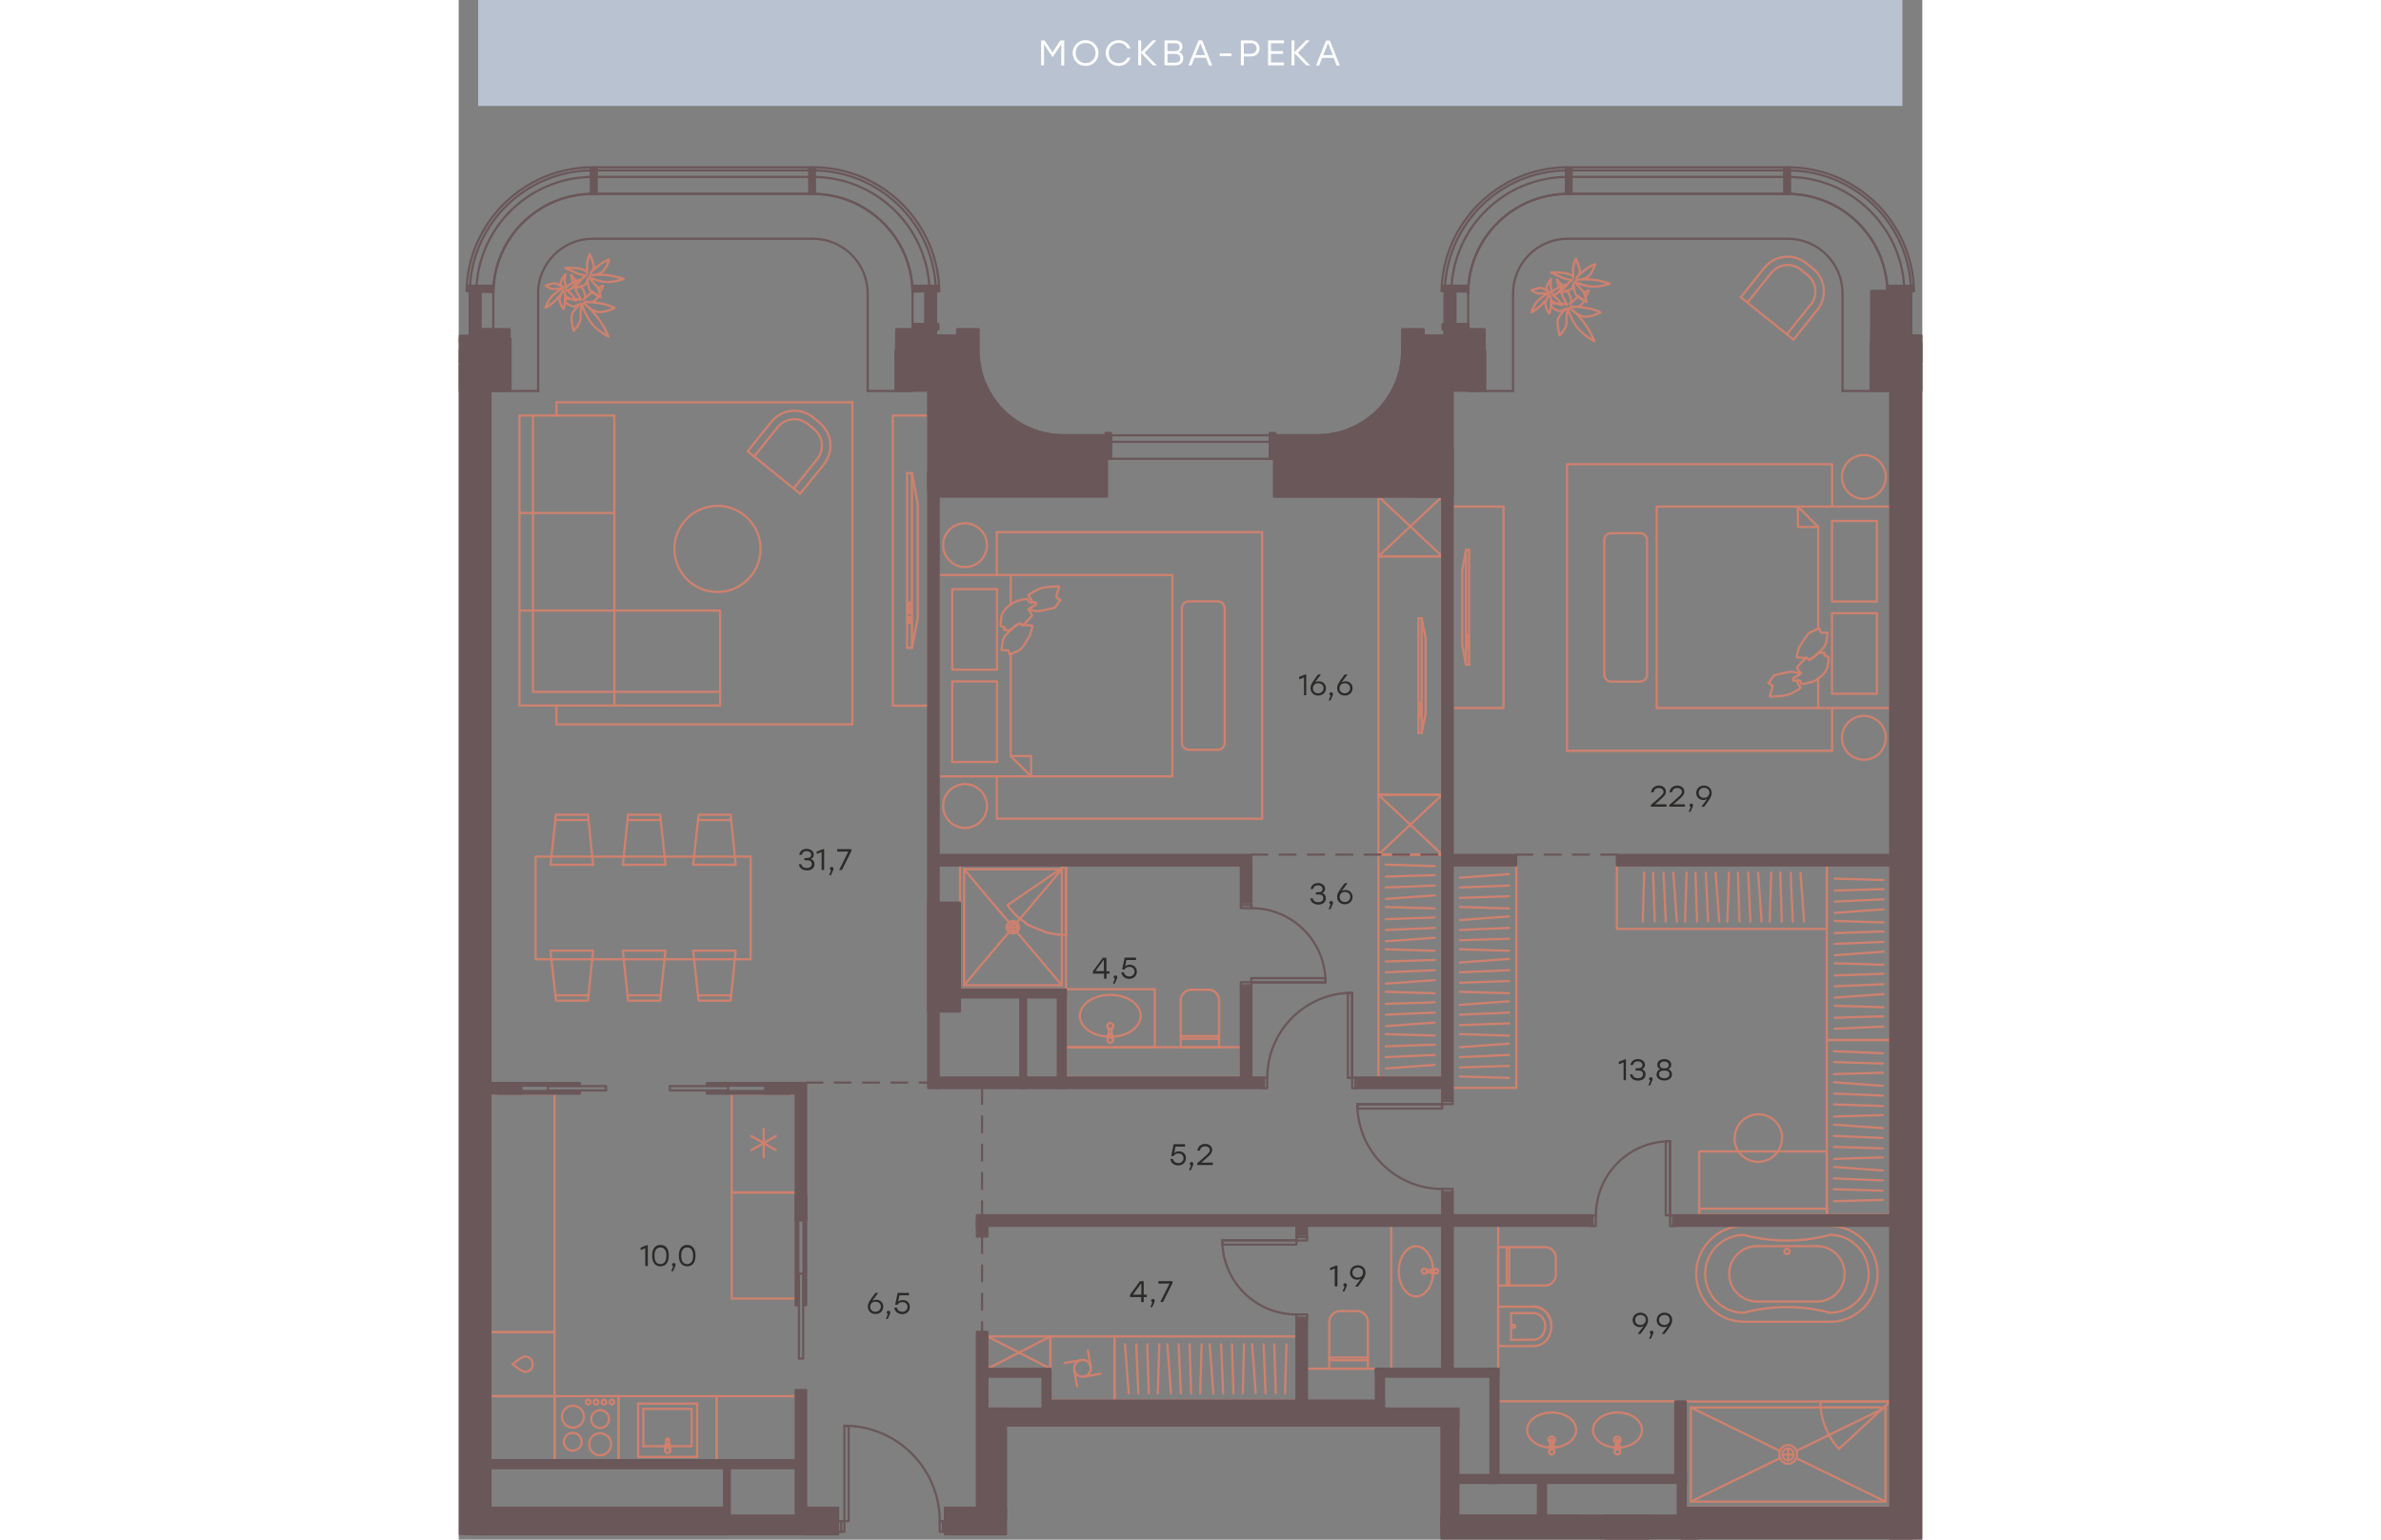 <?xml version="1.0" encoding="utf-8"?>
<!-- Generator: Adobe Illustrator 25.2.0, SVG Export Plug-In . SVG Version: 6.00 Build 0)  -->
<svg version="1.1" id="Слой_1" xmlns="http://www.w3.org/2000/svg" xmlns:xlink="http://www.w3.org/1999/xlink" x="0px" y="0px"
	 viewBox="0 0 985.2 1036.4" style="enable-background:new 0 0 985.2 1036.4;" xml:space="preserve" width="883" height="571">
<rect x="0" y="0" width="985.2" height="1036.4" fill="#808080" stroke="none"/>
<style type="text/css">
	.st0{fill:#2B2A29;}
	.st1{fill:none;stroke:#CF816E;stroke-width:1.5;stroke-linecap:round;stroke-linejoin:round;stroke-miterlimit:10;}
	
		.st2{fill:none;stroke:#6A575A;stroke-width:1.5;stroke-linecap:round;stroke-linejoin:round;stroke-miterlimit:22.926;stroke-dasharray:10.8,8.28;}
	.st3{fill:none;stroke:#6A575A;stroke-width:1.5;stroke-linecap:round;stroke-linejoin:round;stroke-miterlimit:10;}
	.st4{fill:#6A575A;}
	.st5{fill-rule:evenodd;clip-rule:evenodd;fill:#6A575A;}
	.st6{fill-rule:evenodd;clip-rule:evenodd;fill:#B9C2D0;}
	.st7{fill:#FEFEFE;}
</style>
<path class="st0" d="M280.5,883c-2,0-3.5-1.3-3.5-3.4c0-2.1,1.5-3.4,3.6-3.4c2,0,3.6,1.3,3.6,3.4C284,881.6,282.5,883,280.5,883
	 M281,874.9c-1.1,0-1.9,0.3-2.6,0.7l4-5.3h-1.9c-3.6,4.8-5.1,6.7-5.1,9.2c0,3.2,2.4,5,5.2,5c2.9,0,5.2-2,5.2-5
	C285.8,876.6,283.5,874.9,281,874.9z"/>
<path class="st0" d="M290.5,883.5c0-0.9-0.7-1.2-1.2-1.2c-0.7,0-1.2,0.5-1.2,1.1c0,0.5,0.3,0.9,0.8,1.1l-1.3,3.3h1.2
	C290.5,884.2,290.6,883.8,290.5,883.5"/>
<path class="st0" d="M299,875.1c-1.4,0-2.4,0.4-3.2,1.2l0.9-4.4h6.4v-1.6h-7.6l-1.7,8h1.6c0.6-1.1,1.7-1.8,3.3-1.8
	c2,0,3.4,1.3,3.4,3.2s-1.4,3.3-3.4,3.3c-1.9,0-3.3-1-3.8-2.8h-1.7c0.4,2.9,2.8,4.4,5.4,4.4c2.9,0,5.1-2,5.1-4.9
	S301.6,875.1,299,875.1"/>
<polygon class="st0" points="126.5,838.2 122.5,839.8 122.5,841.5 125.6,840.2 125.6,852.2 127.3,852.2 127.3,838.2 "/>
<path class="st0" d="M135.8,850.9c-2.4,0-4-1.6-4-5.6s1.6-5.6,4-5.6s4,1.6,4,5.6C139.8,849.2,138.2,850.9,135.8,850.9 M135.8,838
	c-3.5,0-5.6,2.6-5.6,7.2c0,4.6,2.1,7.2,5.6,7.2c3.6,0,5.6-2.6,5.6-7.2C141.5,840.6,139.5,838,135.8,838z"/>
<path class="st0" d="M146,851.4c0-0.9-0.7-1.2-1.2-1.2c-0.7,0-1.2,0.5-1.2,1.1c0,0.5,0.3,0.9,0.8,1.1l-1.3,3.3h1.2
	C146,852.1,146,851.7,146,851.4"/>
<path class="st0" d="M153.8,850.9c-2.4,0-4-1.6-4-5.6s1.6-5.6,4-5.6s4,1.6,4,5.6C157.8,849.2,156.1,850.9,153.8,850.9 M153.8,838
	c-3.5,0-5.6,2.6-5.6,7.2c0,4.6,2.1,7.2,5.6,7.2c3.6,0,5.6-2.6,5.6-7.2C159.5,840.6,157.3,838,153.8,838z"/>
<path class="st0" d="M237,578.2c1.3-0.5,2-1.6,2-2.9c0-2.3-2.1-3.9-4.7-3.9c-2.5,0-4.5,1.2-5.1,4h1.7c0.5-1.8,1.7-2.5,3.3-2.5
	c1.8,0,3.1,1,3.1,2.5c0,1.4-1,2.2-3.1,2.2h-1.5v1.5h1.9c2.3,0,3.1,1.1,3.1,2.5c0,1.6-1.3,2.7-3.3,2.7c-1.9,0-3.4-0.7-3.8-2.6H229
	c0.4,2.9,2.7,4.2,5.5,4.2c2.9,0,5-1.6,5-4.1C239.5,580,238.6,578.7,237,578.2"/>
<polygon class="st0" points="245.2,571.6 241,573.2 241,574.8 244.3,573.5 244.3,585.6 246,585.6 246,571.6 "/>
<path class="st0" d="M252.3,584.8c0-0.9-0.7-1.2-1.2-1.2c-0.7,0-1.2,0.5-1.2,1.1c0,0.5,0.3,0.9,0.8,1.1l-1.3,3.3h1.2
	C252.2,585.5,252.3,585.1,252.3,584.8"/>
<polygon class="st0" points="254.8,571.6 254.8,573.2 262.3,573.2 256.1,585.6 258,585.6 264.3,572.9 264.3,571.6 "/>
<path class="st0" d="M453.8,871.5l5.5-7.5h0.2v7.5H453.8z M463.2,871.5h-2.1v-9.1h-2.5l-6.7,9.1v1.6h7.5v3.4h1.7v-3.4h2.1V871.5z"/>
<path class="st0" d="M468.5,875.6c0-0.9-0.7-1.2-1.2-1.2c-0.7,0-1.2,0.5-1.2,1.1c0,0.5,0.3,0.9,0.8,1.1l-1.3,3.3h1.2
	C468.5,876.4,468.5,875.9,468.5,875.6"/>
<polygon class="st0" points="471,862.4 471,864 478.5,864 472.3,876.4 474.1,876.4 480.5,863.7 480.5,862.4 "/>
<polygon class="st0" points="590.6,851.9 586.5,853.5 586.5,855.1 589.7,853.8 589.7,865.9 591.5,865.9 591.5,851.9 "/>
<path class="st0" d="M597.9,865c0-0.9-0.7-1.2-1.2-1.2c-0.7,0-1.2,0.5-1.2,1.1c0,0.5,0.3,0.9,0.8,1.1l-1.3,3.3h1.2
	C597.7,865.8,597.9,865.4,597.9,865"/>
<path class="st0" d="M605.1,860c-2,0-3.5-1.3-3.5-3.4c0-2.1,1.6-3.4,3.6-3.4s3.6,1.3,3.6,3.4C608.7,858.7,607.2,860,605.1,860
	 M605.2,851.7c-2.9,0-5.2,2-5.2,5s2.3,4.7,4.8,4.7c1.1,0,1.9-0.3,2.6-0.7l-4,5.3h1.9c3.6-4.8,5.1-6.7,5.1-9.2
	C610.5,853.5,608,851.7,605.2,851.7z"/>
<path class="st0" d="M484.8,775c-1.4,0-2.4,0.4-3.2,1.2l0.9-4.4h6.4v-1.6h-7.6l-1.7,8h1.6c0.6-1.1,1.7-1.8,3.3-1.8
	c2,0,3.4,1.3,3.4,3.2s-1.4,3.3-3.4,3.3c-1.9,0-3.3-1-3.8-2.8H479c0.4,2.9,2.8,4.4,5.4,4.4c2.9,0,5.1-2,5.1-4.9
	C489.6,776.7,487.5,775,484.8,775"/>
<path class="st0" d="M494.5,783.4c0-0.9-0.7-1.2-1.2-1.2c-0.7,0-1.2,0.5-1.2,1.1c0,0.5,0.3,0.9,0.8,1.1l-1.3,3.3h1.2
	C494.5,784.1,494.5,783.7,494.5,783.4"/>
<path class="st0" d="M507.6,782.6h-7.8l2.7-2.3c3.2-2.8,4.7-4.1,4.7-6.2c0-2.3-1.9-4.1-4.7-4.1s-4.9,1.7-5.3,4.5h1.7
	c0.4-1.8,1.5-2.9,3.5-2.9c1.9,0,3.2,1.1,3.2,2.6c0,1.4-1,2.3-4.4,5.3l-4.1,3.5v1.2h10.5L507.6,782.6L507.6,782.6z"/>
<polygon class="st0" points="569.9,454 565.7,455.6 565.7,457.3 569,456 569,468 570.5,468 570.5,454 "/>
<path class="st0" d="M578.5,466.7c-2,0-3.5-1.3-3.5-3.4s1.5-3.4,3.6-3.4c2,0,3.6,1.3,3.6,3.4C582,465.3,580.5,466.7,578.5,466.7
	 M579,458.6c-1.1,0-1.9,0.3-2.6,0.7l4-5.3h-1.9c-3.6,4.8-5.1,6.7-5.1,9.2c0,3.2,2.4,5,5.2,5c2.9,0,5.2-2,5.2-5
	C583.6,460.3,581.5,458.6,579,458.6z"/>
<path class="st0" d="M588.5,467.2c0-0.9-0.7-1.2-1.2-1.2c-0.7,0-1.2,0.5-1.2,1.1c0,0.5,0.3,0.9,0.8,1.1l-1.3,3.3h1.2
	C588.5,468,588.5,467.5,588.5,467.2"/>
<path class="st0" d="M596.4,466.7c-2,0-3.5-1.3-3.5-3.4s1.5-3.4,3.6-3.4c2,0,3.6,1.3,3.6,3.4C600,465.3,598.4,466.7,596.4,466.7
	 M596.9,458.6c-1.1,0-1.9,0.3-2.6,0.7l4-5.3h-1.9c-3.6,4.8-5.1,6.7-5.1,9.2c0,3.2,2.4,5,5.2,5c2.9,0,5.2-2,5.2-5
	C601.6,460.3,599.4,458.6,596.9,458.6z"/>
<path class="st0" d="M813,541.4h-7.8l2.7-2.3c3.2-2.8,4.7-4.1,4.7-6.2c0-2.3-1.9-4.1-4.7-4.1c-2.8,0-4.9,1.7-5.3,4.5h1.7
	c0.4-1.8,1.5-2.9,3.5-2.9c1.9,0,3.2,1.1,3.2,2.6c0,1.4-1,2.3-4.4,5.3l-4.1,3.5v1.2H813L813,541.4L813,541.4z"/>
<path class="st0" d="M825.4,541.4h-7.8l2.7-2.3c3.2-2.8,4.7-4.1,4.7-6.2c0-2.3-1.9-4.1-4.7-4.1c-2.8,0-4.9,1.7-5.3,4.5h1.7
	c0.4-1.8,1.5-2.9,3.5-2.9c1.9,0,3.2,1.1,3.2,2.6c0,1.4-1,2.3-4.4,5.3l-4.1,3.5v1.2h10.5L825.4,541.4L825.4,541.4z"/>
<path class="st0" d="M830.9,542.1c0-0.9-0.7-1.2-1.2-1.2c-0.7,0-1.2,0.5-1.2,1.1c0,0.5,0.3,0.9,0.8,1.1l-1.3,3.3h1.2
	C830.7,542.9,830.9,542.5,830.9,542.1"/>
<path class="st0" d="M838.2,537.1c-2,0-3.5-1.3-3.5-3.4c0-2.1,1.6-3.4,3.6-3.4s3.6,1.3,3.6,3.4C841.7,535.8,840.2,537.1,838.2,537.1
	 M838.2,528.8c-2.9,0-5.2,2-5.2,5s2.3,4.7,4.8,4.7c1.1,0,1.9-0.3,2.6-0.7l-4,5.3h1.9c3.6-4.8,5.1-6.7,5.1-9.2
	C843.5,530.6,841,528.8,838.2,528.8z"/>
<path class="st0" d="M428.6,653.7l5.5-7.5h0.2v7.5H428.6z M438,653.8H436v-9.1h-2.4l-6.7,9.1v1.6h7.5v3.4h1.7v-3.4h2.1L438,653.8
	L438,653.8z"/>
<path class="st0" d="M443.3,657.8c0-0.9-0.7-1.2-1.2-1.2c-0.7,0-1.2,0.5-1.2,1.1c0,0.5,0.3,0.9,0.8,1.1l-1.3,3.3h1.2
	C443.2,658.6,443.3,658.2,443.3,657.8"/>
<path class="st0" d="M451.8,649.4c-1.4,0-2.4,0.4-3.2,1.2l0.9-4.4h6.4v-1.6h-7.6l-1.7,8h1.6c0.6-1.1,1.7-1.8,3.3-1.8
	c2,0,3.4,1.3,3.4,3.2s-1.4,3.3-3.4,3.3c-1.9,0-3.3-1-3.8-2.8H446c0.4,2.9,2.8,4.4,5.4,4.4c2.9,0,5.1-2,5.1-4.9
	C456.5,651.2,454.3,649.4,451.8,649.4"/>
<path class="st0" d="M795.4,891.9c-2,0-3.5-1.3-3.5-3.4c0-2.1,1.6-3.4,3.6-3.4s3.6,1.3,3.6,3.4C799,890.6,797.4,891.9,795.4,891.9
	 M795.4,883.6c-2.9,0-5.2,2-5.2,5s2.3,4.7,4.8,4.7c1.1,0,1.9-0.3,2.6-0.7l-4,5.3h1.9c3.6-4.8,5.1-6.7,5.1-9.2
	C800.5,885.4,798.2,883.6,795.4,883.6z"/>
<path class="st0" d="M804.2,896.9c0-0.9-0.7-1.2-1.2-1.2c-0.7,0-1.2,0.5-1.2,1.1c0,0.5,0.3,0.9,0.8,1.1l-1.3,3.3h1.2
	C804.1,897.7,804.2,897.3,804.2,896.9"/>
<path class="st0" d="M811.5,891.9c-2,0-3.5-1.3-3.5-3.4c0-2.1,1.6-3.4,3.6-3.4s3.6,1.3,3.6,3.4C815.1,890.6,813.6,891.9,811.5,891.9
	 M811.6,883.6c-2.9,0-5.2,2-5.2,5s2.3,4.7,4.8,4.7c1.1,0,1.9-0.3,2.6-0.7l-4,5.3h1.9c3.6-4.8,5.1-6.7,5.1-9.2
	C816.9,885.4,814.5,883.6,811.6,883.6z"/>
<polygon class="st0" points="785,713.1 780.9,714.7 780.9,716.4 784.1,715.1 784.1,727.1 785.7,727.1 785.7,713.1 "/>
<path class="st0" d="M796.5,719.7c1.3-0.5,2-1.6,2-2.9c0-2.3-2.1-3.9-4.7-3.9c-2.5,0-4.5,1.2-5.1,4h1.7c0.5-1.8,1.7-2.5,3.3-2.5
	c1.8,0,3.1,1,3.1,2.5c0,1.4-1,2.2-3.1,2.2h-1.5v1.5h1.9c2.3,0,3.1,1.1,3.1,2.5c0,1.6-1.3,2.7-3.3,2.7c-1.9,0-3.4-0.7-3.8-2.6h-1.7
	c0.4,2.9,2.7,4.2,5.5,4.2c2.9,0,5-1.6,5-4.1C798.9,721.5,798,720.2,796.5,719.7"/>
<path class="st0" d="M803.7,726.3c0-0.9-0.7-1.2-1.2-1.2c-0.7,0-1.2,0.5-1.2,1.1c0,0.5,0.3,0.9,0.8,1.1l-1.3,3.3h1.2
	C803.6,727,803.7,726.6,803.7,726.3"/>
<path class="st0" d="M811.5,725.8c-2.1,0-3.5-0.9-3.5-2.6c0-1.8,1.2-2.6,3.5-2.6s3.5,0.8,3.5,2.6C815,724.8,813.5,725.8,811.5,725.8
	 M811.5,714.5c1.8,0,3,0.9,3,2.5c0,1.3-0.9,2.2-3,2.2c-2.2,0-3-0.9-3-2.2C808.5,715.4,809.7,714.5,811.5,714.5z M814.1,719.7
	c1.3-0.5,2.1-1.6,2.1-3c0-2.3-2.1-3.8-4.7-3.8s-4.7,1.5-4.7,3.8c0,1.4,0.7,2.5,2,3c-1.6,0.5-2.5,1.9-2.5,3.6c0,2.5,2.3,4,5.2,4
	c2.9,0,5.2-1.5,5.2-4C816.7,721.6,815.9,720.3,814.1,719.7z"/>
<path class="st0" d="M581.2,601.2c1.3-0.5,2-1.6,2-2.9c0-2.3-2.1-3.9-4.7-3.9c-2.5,0-4.5,1.2-5.1,4h1.7c0.5-1.8,1.7-2.5,3.3-2.5
	c1.8,0,3.1,1,3.1,2.5c0,1.4-1,2.2-3.1,2.2H577v1.5h1.9c2.3,0,3.1,1.1,3.1,2.5c0,1.6-1.3,2.7-3.3,2.7c-1.9,0-3.4-0.7-3.8-2.6h-1.7
	c0.4,2.9,2.7,4.2,5.5,4.2c2.9,0,5-1.6,5-4.1C583.7,602.9,582.9,601.7,581.2,601.2"/>
<path class="st0" d="M588.5,607.7c0-0.9-0.7-1.2-1.2-1.2c-0.7,0-1.2,0.5-1.2,1.1c0,0.5,0.3,0.9,0.8,1.1l-1.3,3.3h1.2
	C588.5,608.5,588.5,608,588.5,607.7"/>
<path class="st0" d="M596.5,607.2c-2,0-3.5-1.3-3.5-3.4c0-2.1,1.5-3.4,3.6-3.4c2,0,3.6,1.3,3.6,3.4
	C600,605.9,598.5,607.2,596.5,607.2 M596.9,599.1c-1.1,0-1.9,0.3-2.6,0.7l4-5.3h-1.9c-3.6,4.8-5.1,6.7-5.1,9.2c0,3.2,2.4,5,5.2,5
	c2.9,0,5.2-2,5.2-5C601.6,600.8,599.5,599.1,596.9,599.1z"/>
<polygon class="st1" points="779.6,582.5 779.6,625.3 920.9,625.3 920.9,582.5 779.6,582.5 779.6,625.3 920.9,625.3 920.9,582.5 "/>
<line class="st1" x1="905.6" y1="620.3" x2="903.2" y2="587.5"/>
<line class="st1" x1="898" y1="620.3" x2="896.6" y2="587.4"/>
<line class="st1" x1="890.6" y1="620.3" x2="889.6" y2="587.4"/>
<line class="st1" x1="882.5" y1="620.3" x2="883.5" y2="587.4"/>
<line class="st1" x1="877" y1="620.3" x2="874.7" y2="587.5"/>
<line class="st1" x1="869.5" y1="620.3" x2="868" y2="587.4"/>
<line class="st1" x1="862.1" y1="620.3" x2="861.1" y2="587.4"/>
<line class="st1" x1="854" y1="620.3" x2="855" y2="587.4"/>
<line class="st1" x1="848.5" y1="620.3" x2="846.1" y2="587.5"/>
<line class="st1" x1="841" y1="620.3" x2="839.5" y2="587.4"/>
<line class="st1" x1="833.6" y1="620.3" x2="832.5" y2="587.4"/>
<line class="st1" x1="825.5" y1="620.3" x2="826.5" y2="587.4"/>
<line class="st1" x1="820" y1="620.3" x2="817.6" y2="587.5"/>
<line class="st1" x1="812.5" y1="620.3" x2="811" y2="587.4"/>
<line class="st1" x1="805.1" y1="620.3" x2="804" y2="587.4"/>
<line class="st1" x1="797" y1="620.3" x2="798" y2="587.4"/>
<polygon class="st1" points="963.6,582.5 920.9,582.5 920.9,700.1 963.6,700.1 963.6,582.5 920.9,582.5 920.9,700.1 963.6,700.1 "/>
<line class="st1" x1="926.2" y1="692.5" x2="959.1" y2="691"/>
<line class="st1" x1="926.2" y1="685.1" x2="959.1" y2="684.1"/>
<line class="st1" x1="926.2" y1="677" x2="959.1" y2="678"/>
<line class="st1" x1="926.2" y1="671.5" x2="959.1" y2="669.2"/>
<line class="st1" x1="926.2" y1="663.9" x2="959.1" y2="662.5"/>
<line class="st1" x1="926.2" y1="656.6" x2="959.1" y2="655.5"/>
<line class="st1" x1="926.2" y1="648.4" x2="959.1" y2="649.4"/>
<line class="st1" x1="926.2" y1="643" x2="959.1" y2="640.6"/>
<line class="st1" x1="926.2" y1="635.4" x2="959.1" y2="634"/>
<line class="st1" x1="926.2" y1="628.1" x2="959.1" y2="627"/>
<line class="st1" x1="926.2" y1="619.9" x2="959.1" y2="620.9"/>
<line class="st1" x1="926.2" y1="614.5" x2="959.1" y2="612.1"/>
<line class="st1" x1="926.2" y1="606.9" x2="959.1" y2="605.4"/>
<line class="st1" x1="926.2" y1="599.5" x2="959.1" y2="598.5"/>
<line class="st1" x1="926.2" y1="591.4" x2="959.1" y2="592.4"/>
<polygon class="st1" points="563.9,942.7 563.9,899.6 441.5,899.6 441.5,942.7 563.9,942.7 563.9,899.6 441.5,899.6 441.5,942.7 "/>
<line class="st1" x1="448.5" y1="904.9" x2="451" y2="937.8"/>
<line class="st1" x1="456.1" y1="904.9" x2="457.5" y2="937.8"/>
<line class="st1" x1="463.5" y1="904.9" x2="464.5" y2="937.8"/>
<line class="st1" x1="471.6" y1="904.9" x2="470.6" y2="937.8"/>
<line class="st1" x1="477" y1="904.9" x2="479.5" y2="937.8"/>
<line class="st1" x1="484.6" y1="904.9" x2="486.1" y2="937.8"/>
<line class="st1" x1="492" y1="904.9" x2="493" y2="937.8"/>
<line class="st1" x1="500.1" y1="904.9" x2="499.1" y2="937.8"/>
<line class="st1" x1="505.5" y1="904.9" x2="508" y2="937.8"/>
<line class="st1" x1="513.2" y1="904.9" x2="514.6" y2="937.8"/>
<line class="st1" x1="520.5" y1="904.9" x2="521.5" y2="937.8"/>
<line class="st1" x1="528.6" y1="904.9" x2="527.8" y2="937.8"/>
<line class="st1" x1="534.1" y1="904.9" x2="536.5" y2="937.8"/>
<line class="st1" x1="541.8" y1="904.9" x2="543.1" y2="937.8"/>
<line class="st1" x1="549" y1="904.9" x2="550" y2="937.8"/>
<line class="st1" x1="557.2" y1="904.9" x2="556.2" y2="937.8"/>
<polygon class="st1" points="963.6,817.8 920.9,817.8 963.6,817.8 963.6,700.1 920.9,700.1 920.9,817.8 920.9,700.1 963.6,700.1 "/>
<line class="st1" x1="925.7" y1="707.6" x2="958.6" y2="709"/>
<line class="st1" x1="925.7" y1="714.9" x2="958.6" y2="715.9"/>
<line class="st1" x1="925.7" y1="723" x2="958.6" y2="722.1"/>
<line class="st1" x1="925.7" y1="728.5" x2="958.6" y2="730.9"/>
<line class="st1" x1="925.7" y1="736.1" x2="958.6" y2="737.5"/>
<line class="st1" x1="925.7" y1="743.4" x2="958.6" y2="744.5"/>
<line class="st1" x1="925.7" y1="751.6" x2="958.6" y2="750.6"/>
<line class="st1" x1="925.7" y1="757" x2="958.6" y2="759.4"/>
<line class="st1" x1="925.7" y1="764.6" x2="958.6" y2="766"/>
<line class="st1" x1="925.7" y1="772" x2="958.6" y2="773"/>
<line class="st1" x1="925.7" y1="780.1" x2="958.6" y2="779.1"/>
<line class="st1" x1="925.7" y1="785.5" x2="958.6" y2="787.9"/>
<line class="st1" x1="925.7" y1="793.2" x2="958.6" y2="794.6"/>
<line class="st1" x1="925.7" y1="800.5" x2="958.6" y2="801.5"/>
<line class="st1" x1="925.7" y1="808.6" x2="958.6" y2="807.7"/>
<polygon class="st1" points="669,732.3 711.9,732.3 711.9,582.5 669,582.5 669,732.3 711.9,732.3 711.9,582.5 669,582.5 "/>
<line class="st1" x1="706.9" y1="588.4" x2="674" y2="590.8"/>
<line class="st1" x1="707" y1="596.1" x2="674" y2="597.4"/>
<line class="st1" x1="707" y1="603.3" x2="674" y2="604.4"/>
<line class="st1" x1="707" y1="611.5" x2="674" y2="610.5"/>
<line class="st1" x1="706.9" y1="616.9" x2="674" y2="619.3"/>
<line class="st1" x1="707" y1="624.6" x2="674" y2="626"/>
<line class="st1" x1="707" y1="631.9" x2="674" y2="632.9"/>
<line class="st1" x1="707" y1="640" x2="674" y2="639"/>
<line class="st1" x1="706.9" y1="645.5" x2="674" y2="647.9"/>
<line class="st1" x1="707" y1="653.1" x2="674" y2="654.5"/>
<line class="st1" x1="707" y1="660.4" x2="674" y2="661.5"/>
<line class="st1" x1="707" y1="668.6" x2="674" y2="667.6"/>
<line class="st1" x1="706.9" y1="674" x2="674" y2="676.4"/>
<line class="st1" x1="707" y1="681.6" x2="674" y2="683"/>
<line class="st1" x1="707" y1="688.9" x2="674" y2="690"/>
<line class="st1" x1="707" y1="697.1" x2="674" y2="696.1"/>
<line class="st1" x1="706.9" y1="702.5" x2="674" y2="704.9"/>
<line class="st1" x1="707" y1="710.1" x2="674" y2="711.6"/>
<line class="st1" x1="707" y1="717.5" x2="674" y2="718.5"/>
<line class="st1" x1="707" y1="725.6" x2="674" y2="724.6"/>
<polygon class="st1" points="662,575.3 619.1,575.3 619.1,725.1 662,725.1 662,575.3 619.1,575.3 619.1,725.1 662,725.1 "/>
<line class="st1" x1="624.1" y1="719.2" x2="657" y2="716.8"/>
<line class="st1" x1="624" y1="711.6" x2="657" y2="710.1"/>
<line class="st1" x1="624" y1="704.3" x2="657" y2="703.2"/>
<line class="st1" x1="624" y1="696.1" x2="657" y2="697.1"/>
<line class="st1" x1="624.1" y1="690.7" x2="657" y2="688.3"/>
<line class="st1" x1="624" y1="683" x2="657" y2="681.6"/>
<line class="st1" x1="624" y1="675.7" x2="657" y2="674.7"/>
<line class="st1" x1="624" y1="667.6" x2="657" y2="668.6"/>
<line class="st1" x1="624.1" y1="662.1" x2="657" y2="659.8"/>
<line class="st1" x1="624" y1="654.5" x2="657" y2="653.1"/>
<line class="st1" x1="624" y1="647.2" x2="657" y2="646.2"/>
<line class="st1" x1="624" y1="639" x2="657" y2="640"/>
<line class="st1" x1="624.1" y1="633.6" x2="657" y2="631.2"/>
<line class="st1" x1="624" y1="626" x2="657" y2="624.6"/>
<line class="st1" x1="624" y1="618.7" x2="657" y2="617.6"/>
<line class="st1" x1="624" y1="610.5" x2="657" y2="611.5"/>
<line class="st1" x1="624.1" y1="605.1" x2="657" y2="602.7"/>
<line class="st1" x1="624" y1="597.4" x2="657" y2="596.1"/>
<line class="st1" x1="624" y1="590.1" x2="657" y2="589.1"/>
<line class="st1" x1="624" y1="582" x2="657" y2="583"/>
<rect x="51.8" y="576.6" class="st1" width="144.7" height="69.1"/>
<polygon class="st1" points="186.5,639.9 157.8,639.9 161.5,673.6 183,673.6 "/>
<line class="st1" x1="183.3" y1="670" x2="161" y2="670"/>
<polygon class="st1" points="139.2,639.9 110.5,639.9 114,673.6 135.6,673.6 "/>
<line class="st1" x1="136" y1="670" x2="113.6" y2="670"/>
<polygon class="st1" points="90.5,639.9 61.8,639.9 65.5,673.6 87,673.6 "/>
<line class="st1" x1="87.3" y1="670" x2="65" y2="670"/>
<polygon class="st1" points="186.5,582.1 157.8,582.1 161.5,548.4 183,548.4 "/>
<line class="st1" x1="183.3" y1="552" x2="161" y2="552"/>
<polygon class="st1" points="139.2,582.1 110.5,582.1 114,548.4 135.6,548.4 "/>
<line class="st1" x1="136" y1="552" x2="113.6" y2="552"/>
<polygon class="st1" points="90.5,582.1 61.8,582.1 65.5,548.4 87,548.4 "/>
<line class="st1" x1="87.3" y1="552" x2="65" y2="552"/>
<line class="st1" x1="107.5" y1="982.9" x2="173.6" y2="982.9"/>
<line class="st1" x1="107.5" y1="939.8" x2="173.6" y2="939.8"/>
<line class="st1" x1="107.5" y1="982.9" x2="107.5" y2="939.8"/>
<line class="st1" x1="173.6" y1="982.9" x2="173.6" y2="939.8"/>
<line class="st1" x1="120.8" y1="944.8" x2="160.5" y2="944.8"/>
<line class="st1" x1="160.5" y1="944.8" x2="160.5" y2="980.7"/>
<line class="st1" x1="160.5" y1="980.7" x2="120.8" y2="980.7"/>
<line class="st1" x1="120.8" y1="980.7" x2="120.8" y2="944.8"/>
<line class="st1" x1="124.3" y1="948.4" x2="156.8" y2="948.4"/>
<line class="st1" x1="156.8" y1="948.4" x2="156.8" y2="973.5"/>
<line class="st1" x1="156.8" y1="973.5" x2="124.3" y2="973.5"/>
<line class="st1" x1="124.3" y1="973.5" x2="124.3" y2="948.4"/>
<path class="st1" d="M139.1,973.4c0-0.2,0.1-0.5,0.2-0.7"/>
<line class="st1" x1="139.3" y1="972.7" x2="139.8" y2="968.9"/>
<path class="st1" d="M139.8,968.9c0-0.4,0.4-0.7,0.8-0.7c0.4,0,0.7,0.3,0.8,0.7"/>
<line class="st1" x1="141.5" y1="968.9" x2="142" y2="972.7"/>
<path class="st1" d="M142,972.7c0.1,0.2,0.2,0.4,0.2,0.7"/>
<line class="st1" x1="142.1" y1="973.4" x2="142.5" y2="976.4"/>
<path class="st1" d="M142.5,976.3c0,1-0.8,1.8-1.8,1.8s-1.8-0.8-1.8-1.8"/>
<line class="st1" x1="138.8" y1="976.4" x2="139.1" y2="973.4"/>
<line class="st1" x1="141.6" y1="974.6" x2="141.6" y2="973.5"/>
<line class="st1" x1="139.6" y1="973.5" x2="139.6" y2="974.6"/>
<line class="st1" x1="139.6" y1="974.6" x2="141.6" y2="974.6"/>
<path class="st1" d="M139.6,973.5c0-0.5,0.4-1,1-1c0.5,0,1,0.4,1,1"/>
<path class="st1" d="M139.3,972.7c0.3-0.4,0.8-0.7,1.3-0.7s1,0.3,1.3,0.7"/>
<path class="st1" d="M44.8,923.4c-2.8,0-5.5-3.3-8.6-5.1c3.1-1.9,5.8-5.1,8.6-5.1C51.5,913.3,51.5,923.4,44.8,923.4z"/>
<rect x="21.4" y="896.7" class="st1" width="43.1" height="43.1"/>
<path class="st1" d="M87.8,972.2c0,4.1,3.3,7.4,7.4,7.4c4.1,0,7.4-3.3,7.4-7.4c0-4.1-3.3-7.4-7.4-7.4
	C91,964.7,87.8,968.1,87.8,972.2"/>
<path class="st1" d="M69.5,953.6c0,4.1,3.3,7.4,7.4,7.4c4.1,0,7.4-3.3,7.4-7.4c0-4.1-3.3-7.4-7.4-7.4
	C72.8,946.2,69.5,949.5,69.5,953.6"/>
<path class="st1" d="M89.2,955.2c0,3.3,2.7,6,6,6s6-2.7,6-6s-2.7-6-6-6C91.8,949.3,89.2,951.9,89.2,955.2"/>
<path class="st1" d="M70.8,970.5c0,3.3,2.7,6,6,6s6-2.7,6-6s-2.7-6-6-6S70.8,967.2,70.8,970.5"/>
<path class="st1" d="M103.1,945.4c-0.9,0-1.6-0.7-1.6-1.6c0-0.9,0.7-1.6,1.6-1.6c0.9,0,1.6,0.7,1.6,1.6
	C104.8,944.7,104,945.4,103.1,945.4z"/>
<path class="st1" d="M97.8,945.4c-0.9,0-1.6-0.7-1.6-1.6c0-0.9,0.7-1.6,1.6-1.6c0.9,0,1.6,0.7,1.6,1.6
	C99.5,944.7,98.8,945.4,97.8,945.4z"/>
<path class="st1" d="M92.5,945.4c-0.9,0-1.6-0.7-1.6-1.6c0-0.9,0.7-1.6,1.6-1.6c0.9,0,1.6,0.7,1.6,1.6
	C94.1,944.7,93.5,945.4,92.5,945.4z"/>
<path class="st1" d="M87.2,945.4c-0.9,0-1.6-0.7-1.6-1.6c0-0.9,0.7-1.6,1.6-1.6c0.9,0,1.6,0.7,1.6,1.6
	C88.8,944.7,88.1,945.4,87.2,945.4z"/>
<rect x="64.5" y="939.8" class="st1" width="43.1" height="43.1"/>
<rect x="173.6" y="939.8" class="st1" width="53.1" height="43.1"/>
<line class="st1" x1="678" y1="370.2" x2="680.1" y2="370.2"/>
<line class="st1" x1="680.1" y1="370.2" x2="680.1" y2="447.4"/>
<line class="st1" x1="680.1" y1="447.4" x2="678" y2="447.4"/>
<line class="st1" x1="678" y1="447.4" x2="678" y2="370.3"/>
<line class="st1" x1="675.5" y1="434.2" x2="675.5" y2="383.9"/>
<line class="st1" x1="675.5" y1="383.9" x2="678" y2="370.2"/>
<line class="st1" x1="675.5" y1="434.2" x2="678" y2="447.4"/>
<line class="st1" x1="679" y1="436.4" x2="679.5" y2="436.4"/>
<line class="st1" x1="679.5" y1="436.4" x2="679.5" y2="433.9"/>
<line class="st1" x1="679.5" y1="433.9" x2="679" y2="433.9"/>
<line class="st1" x1="679" y1="433.9" x2="679" y2="436.4"/>
<line class="st1" x1="679" y1="432.2" x2="679.5" y2="432.2"/>
<line class="st1" x1="679.5" y1="432.2" x2="679.5" y2="429.7"/>
<line class="st1" x1="679.5" y1="429.7" x2="679" y2="429.7"/>
<line class="st1" x1="679" y1="429.7" x2="679" y2="432.2"/>
<line class="st1" x1="678.9" y1="428.6" x2="679.5" y2="428.6"/>
<line class="st1" x1="679.5" y1="428.6" x2="679.5" y2="427.4"/>
<line class="st1" x1="679.5" y1="427.4" x2="678.9" y2="427.4"/>
<line class="st1" x1="678.9" y1="427.4" x2="678.9" y2="428.6"/>
<rect x="669" y="341" class="st1" width="34.3" height="135.6"/>
<path class="st1" d="M890.7,766.1c0,8.8-7.2,16-16,16s-16-7.2-16-16"/>
<path class="st1" d="M858.9,766.1c0-8.8,7.1-16,16-16c8.8,0,16,7.1,16,16"/>
<rect x="835" y="813.6" class="st1" width="86" height="4.3"/>
<rect x="835" y="775.1" class="st1" width="85.9" height="42.8"/>
<line class="st1" x1="864.5" y1="825.1" x2="923.6" y2="825.1"/>
<path class="st1" d="M923.6,889.8c17.5-0.5,31.5-14.8,31.5-32.3s-14-31.8-31.5-32.3"/>
<line class="st1" x1="923.6" y1="889.7" x2="864.5" y2="889.7"/>
<path class="st1" d="M864.5,825.1c-17.5,0.5-31.5,14.8-31.5,32.3s14,31.9,31.5,32.3"/>
<line class="st1" x1="873.6" y1="876.1" x2="914.5" y2="876.1"/>
<line class="st1" x1="873.9" y1="838.8" x2="914.2" y2="838.8"/>
<path class="st1" d="M895.9,842.4c0-1-0.8-1.8-1.8-1.8s-1.8,0.8-1.8,1.8s0.8,1.8,1.8,1.8C895,844.2,895.9,843.4,895.9,842.4"/>
<path class="st1" d="M873.9,838.8c-10.3,0-18.6,8.3-18.7,18.5c-0.1,10.3,8.2,18.6,18.4,18.8"/>
<path class="st1" d="M914.5,876.1c10.3-0.1,18.5-8.5,18.4-18.8s-8.4-18.5-18.7-18.5"/>
<path class="st1" d="M865.1,831.3c18.9,5,38.8,5,57.8,0"/>
<path class="st1" d="M865.1,831.3c-14.4,0-26.1,11.7-26.1,26.2c0,14.4,11.7,26.2,26.1,26.2"/>
<path class="st1" d="M923,883.6c14.4,0,26.1-11.7,26.1-26.2c0-14.4-11.7-26.2-26.1-26.2"/>
<path class="st1" d="M923,883.6c-18.9-5-38.8-5-57.8,0"/>
<polygon class="st1" points="738.5,858.1 738.4,859.5 738,860.9 737.2,862.1 736.4,863.2 735.4,864.1 734,864.7 732.7,865.2 
	731.4,865.3 699.7,865.3 699.7,839.5 731.4,839.5 732.7,839.6 734,840 735.4,840.7 736.4,841.6 737.2,842.7 738,843.9 738.4,845.3 
	738.5,846.7 "/>
<line class="st1" x1="705.5" y1="852.4" x2="705.5" y2="841.3"/>
<line class="st1" x1="707.2" y1="839.5" x2="707.2" y2="865.3"/>
<line class="st1" x1="705.5" y1="863.5" x2="705.5" y2="852.4"/>
<path class="st1" d="M707.2,839.5c-1,0-1.8,0.8-1.8,1.8"/>
<path class="st1" d="M705.5,863.5c0,1,0.8,1.8,1.8,1.8"/>
<line class="st1" x1="699.7" y1="906.1" x2="723.5" y2="906.1"/>
<line class="st1" x1="699.7" y1="906.1" x2="699.7" y2="879.6"/>
<line class="st1" x1="699.7" y1="879.6" x2="723.5" y2="879.6"/>
<line class="st1" x1="708.4" y1="901.8" x2="723.5" y2="901.8"/>
<line class="st1" x1="708.4" y1="883.9" x2="723.5" y2="883.9"/>
<line class="st1" x1="708.4" y1="883.9" x2="708.4" y2="901.8"/>
<path class="st1" d="M723.5,906.1c3.7,0,7.1-1.7,9.3-4.7"/>
<path class="st1" d="M732.7,884.2c-2.2-2.9-5.7-4.7-9.3-4.7"/>
<path class="st1" d="M732.7,901.4c3.8-5.1,3.8-12.1,0-17.2"/>
<path class="st1" d="M732.7,884.2c-2.2-2.9-5.7-4.7-9.3-4.7"/>
<path class="st1" d="M735.6,892.8c0-3.1-1-6.1-2.9-8.6"/>
<path class="st1" d="M710,893.9c0.6,0,1.1-0.5,1.1-1.1s-0.5-1.1-1.1-1.1s-1.1,0.5-1.1,1.1S709.4,893.9,710,893.9"/>
<path class="st1" d="M729.4,886.8c-1.4-1.8-3.6-2.9-5.9-2.9"/>
<path class="st1" d="M729.4,898.8c2.7-3.6,2.7-8.5,0-12"/>
<path class="st1" d="M723.5,901.8c2.3,0,4.5-1.1,5.9-2.9"/>
<line class="st1" x1="699.7" y1="921.3" x2="699.7" y2="825"/>
<rect x="826" y="943.4" class="st1" width="137.7" height="71.3"/>
<line class="st1" x1="829.4" y1="1010.8" x2="960.4" y2="1010.8"/>
<line class="st1" x1="960.4" y1="1010.8" x2="960.4" y2="947.4"/>
<line class="st1" x1="960.4" y1="947.4" x2="829.4" y2="947.4"/>
<line class="st1" x1="829.4" y1="947.4" x2="829.4" y2="1010.8"/>
<line class="st1" x1="829.4" y1="1010.8" x2="889.2" y2="981.6"/>
<line class="st1" x1="829.4" y1="947.4" x2="889.2" y2="976.6"/>
<line class="st1" x1="960.4" y1="1010.8" x2="900.4" y2="981.6"/>
<line class="st1" x1="960.4" y1="947.4" x2="900.5" y2="976.6"/>
<line class="st1" x1="894.9" y1="983" x2="894.9" y2="975.1"/>
<line class="st1" x1="898.6" y1="979.1" x2="891.1" y2="979.1"/>
<path class="st1" d="M900.9,979c0-3.5-2.7-6.3-6-6.3s-6,2.8-6,6.3s2.7,6.3,6,6.3C898.1,985.4,900.9,982.5,900.9,979"/>
<path class="st1" d="M898.6,979c0-2.2-1.7-4-3.8-4s-3.8,1.8-3.8,4s1.7,4,3.8,4S898.6,981.2,898.6,979"/>
<line class="st1" x1="571" y1="921.3" x2="617.4" y2="921.3"/>
<polygon class="st1" points="604.7,882.5 606.1,882.7 607.5,883.1 608.7,883.7 609.9,884.6 610.7,885.7 611.4,886.9 611.9,888.3 
	612,889.7 612,921.3 586,921.3 586,889.7 586.2,888.3 586.6,886.9 587.4,885.7 588.2,884.6 589.4,883.7 590.5,883.1 591.9,882.7 
	593.4,882.5 "/>
<line class="st1" x1="599" y1="915.6" x2="587.9" y2="915.6"/>
<line class="st1" x1="586" y1="913.8" x2="612" y2="913.8"/>
<line class="st1" x1="610.1" y1="915.6" x2="599" y2="915.6"/>
<path class="st1" d="M586,913.8c0,1,0.8,1.8,1.8,1.8"/>
<path class="st1" d="M610.1,915.6c1,0,1.8-0.8,1.8-1.8"/>
<line class="st1" x1="627.7" y1="825" x2="627.7" y2="921.3"/>
<path class="st1" d="M644.4,838.9c6.4,0,11.6,7.6,11.6,16.9c0,9.3-5.2,16.9-11.6,16.9s-11.6-7.6-11.6-16.9
	C632.7,846.4,638,838.9,644.4,838.9"/>
<path class="st1" d="M650.1,857.5c-1,0-1.8-0.8-1.8-1.8s0.8-1.8,1.8-1.8s1.8,0.8,1.8,1.8C651.9,856.7,651,857.5,650.1,857.5"/>
<path class="st1" d="M654.9,854.7c0.2-0.1,0.4-0.2,0.6-0.2"/>
<line class="st1" x1="655" y1="854.7" x2="651.7" y2="855.1"/>
<path class="st1" d="M651.9,856.4c-0.3,0-0.6-0.3-0.6-0.6s0.2-0.6,0.6-0.7"/>
<line class="st1" x1="651.7" y1="856.4" x2="655" y2="856.8"/>
<path class="st1" d="M655.5,857c-0.2,0-0.4-0.1-0.6-0.2"/>
<line class="st1" x1="655.5" y1="857" x2="657.9" y2="857.2"/>
<path class="st1" d="M658,854.3c0.8,0,1.4,0.6,1.4,1.4c0,0.8-0.6,1.4-1.4,1.4"/>
<line class="st1" x1="657.9" y1="854.3" x2="655.5" y2="854.6"/>
<line class="st1" x1="656.5" y1="856.6" x2="655.5" y2="856.6"/>
<line class="st1" x1="655.5" y1="855" x2="656.5" y2="855"/>
<line class="st1" x1="656.5" y1="855" x2="656.5" y2="856.6"/>
<path class="st1" d="M655.5,856.6c-0.4,0-0.8-0.4-0.8-0.8c0-0.4,0.4-0.8,0.8-0.8"/>
<path class="st1" d="M654.9,856.8c-0.4-0.2-0.6-0.6-0.6-1s0.2-0.8,0.6-1"/>
<line class="st1" x1="419" y1="915.6" x2="407.8" y2="917.5"/>
<line class="st1" x1="421" y1="926.7" x2="432" y2="924.7"/>
<line class="st1" x1="414.3" y1="922.1" x2="416.3" y2="933.2"/>
<line class="st1" x1="425.5" y1="920.1" x2="423.5" y2="909"/>
<path class="st1" d="M414.3,921.1c0,3.1,2.5,5.6,5.6,5.6s5.6-2.5,5.6-5.6s-2.5-5.7-5.6-5.7C416.8,915.5,414.3,918,414.3,921.1"/>
<rect x="398.3" y="899.6" class="st1" width="43.1" height="43.1"/>
<line class="st1" x1="398.3" y1="921.3" x2="356" y2="899.6"/>
<polyline class="st1" points="356,921.3 398.3,899.6 356,899.6 "/>
<line class="st1" x1="398.3" y1="899.6" x2="398.3" y2="921.3"/>
<polyline class="st1" points="398.3,921.3 356,921.3 356,899.6 "/>
<line class="st1" x1="648.2" y1="416.2" x2="646" y2="416.2"/>
<line class="st1" x1="646" y1="416.2" x2="646" y2="493.3"/>
<line class="st1" x1="646" y1="493.3" x2="648.2" y2="493.3"/>
<line class="st1" x1="648.2" y1="493.3" x2="648.2" y2="416.2"/>
<line class="st1" x1="650.9" y1="480.1" x2="650.9" y2="429.8"/>
<line class="st1" x1="650.9" y1="429.8" x2="648.2" y2="416.2"/>
<line class="st1" x1="650.9" y1="480.1" x2="648.2" y2="493.3"/>
<line class="st1" x1="647.2" y1="482.4" x2="646.7" y2="482.4"/>
<line class="st1" x1="646.7" y1="482.4" x2="646.7" y2="479.9"/>
<line class="st1" x1="646.7" y1="479.9" x2="647.2" y2="479.9"/>
<line class="st1" x1="647.2" y1="479.9" x2="647.2" y2="482.4"/>
<line class="st1" x1="647.2" y1="478.2" x2="646.7" y2="478.2"/>
<line class="st1" x1="646.7" y1="478.2" x2="646.7" y2="475.6"/>
<line class="st1" x1="646.7" y1="475.6" x2="647.2" y2="475.6"/>
<line class="st1" x1="647.2" y1="475.6" x2="647.2" y2="478.1"/>
<line class="st1" x1="647.4" y1="474.5" x2="646.9" y2="474.5"/>
<line class="st1" x1="646.9" y1="474.5" x2="646.9" y2="473.3"/>
<line class="st1" x1="646.9" y1="473.3" x2="647.4" y2="473.3"/>
<line class="st1" x1="647.4" y1="473.3" x2="647.4" y2="474.5"/>
<rect x="619.1" y="374.5" class="st1" width="42.9" height="160.5"/>
<line class="st1" x1="662" y1="374.5" x2="619.1" y2="334.2"/>
<polyline class="st1" points="619.1,374.5 662,334.2 619.1,334.2 "/>
<line class="st1" x1="662" y1="334.2" x2="662" y2="374.5"/>
<polyline class="st1" points="662,374.5 619.1,374.5 619.1,334.2 "/>
<line class="st1" x1="662" y1="575.3" x2="619.1" y2="535"/>
<polyline class="st1" points="619.1,575.3 662,535 619.1,535 "/>
<line class="st1" x1="662" y1="535" x2="662" y2="575.3"/>
<polyline class="st1" points="662,575.3 619.1,575.3 619.1,535 "/>
<rect x="337.5" y="582.4" class="st1" width="71.3" height="83.5"/>
<line class="st1" x1="406" y1="663.2" x2="340.2" y2="663.2"/>
<line class="st1" x1="340.2" y1="663.2" x2="340.2" y2="585.1"/>
<line class="st1" x1="340.2" y1="585.1" x2="406" y2="585.1"/>
<line class="st1" x1="406" y1="585.1" x2="406" y2="663.2"/>
<line class="st1" x1="406" y1="663.2" x2="375.8" y2="627.5"/>
<line class="st1" x1="406" y1="585.1" x2="375.8" y2="620.8"/>
<line class="st1" x1="340.2" y1="663.2" x2="370.3" y2="627.5"/>
<line class="st1" x1="340.2" y1="585.1" x2="370.3" y2="620.8"/>
<line class="st1" x1="373" y1="626.8" x2="373" y2="621.5"/>
<line class="st1" x1="370.5" y1="624.2" x2="375.8" y2="624.2"/>
<path class="st1" d="M368.8,624.2c0-2.3,1.9-4.2,4.2-4.2s4.2,1.9,4.2,4.2s-1.9,4.2-4.2,4.2C370.8,628.4,368.8,626.5,368.8,624.2"/>
<path class="st1" d="M370.5,624.2c0-1.5,1.2-2.6,2.6-2.6c1.5,0,2.7,1.2,2.7,2.6c0,1.5-1.2,2.7-2.7,2.7
	C371.6,626.8,370.5,625.6,370.5,624.2"/>
<path class="st1" d="M459.1,683.8c0,7.8-9.2,14.1-20.5,14.1s-20.5-6.3-20.5-14.1s9.2-14.1,20.5-14.1
	C450,669.6,459.1,676,459.1,683.8"/>
<path class="st1" d="M436.5,690.7c0-1.2,1-2.1,2.1-2.1c1.2,0,2.1,1,2.1,2.1c0,1.2-1,2.1-2.1,2.1
	C437.5,692.9,436.5,691.9,436.5,690.7"/>
<path class="st1" d="M439.8,696.6c0.1,0.2,0.2,0.4,0.2,0.7"/>
<line class="st1" x1="439.8" y1="696.6" x2="439.5" y2="692.8"/>
<path class="st1" d="M437.8,692.8c0-0.4,0.4-0.7,0.8-0.7c0.4,0,0.7,0.3,0.8,0.7"/>
<line class="st1" x1="437.8" y1="692.8" x2="437.3" y2="696.6"/>
<path class="st1" d="M437.1,697.2c0-0.2,0.1-0.5,0.2-0.7"/>
<line class="st1" x1="437.1" y1="697.2" x2="436.8" y2="700.2"/>
<path class="st1" d="M440.3,700.2c0,1-0.8,1.8-1.8,1.8s-1.8-0.8-1.8-1.8"/>
<line class="st1" x1="440.5" y1="700.2" x2="440.1" y2="697.2"/>
<line class="st1" x1="437.6" y1="698.4" x2="437.6" y2="697.4"/>
<line class="st1" x1="439.6" y1="697.4" x2="439.6" y2="698.4"/>
<line class="st1" x1="439.6" y1="698.4" x2="437.6" y2="698.4"/>
<path class="st1" d="M437.6,697.4c0-0.5,0.4-0.9,0.9-0.9s0.9,0.4,0.9,0.9"/>
<path class="st1" d="M437.3,696.6c0.3-0.4,0.7-0.7,1.2-0.7s1,0.3,1.3,0.7"/>
<rect x="408.8" y="665.9" class="st1" width="59.8" height="39"/>
<rect x="408.8" y="704.9" class="st1" width="117.7" height="20.2"/>
<polygon class="st1" points="504.6,666.2 506,666.3 507.5,666.7 508.6,667.4 509.8,668.3 510.6,669.4 511.2,670.6 511.8,672 
	511.8,673.4 511.8,704.9 486,704.9 486,673.4 486.1,672 486.5,670.6 487.2,669.4 488.1,668.3 489.2,667.4 490.5,666.7 491.8,666.3 
	493.2,666.2 "/>
<line class="st1" x1="499" y1="699.2" x2="487.8" y2="699.2"/>
<line class="st1" x1="486" y1="697.4" x2="511.8" y2="697.4"/>
<line class="st1" x1="510" y1="699.2" x2="499" y2="699.2"/>
<path class="st1" d="M486,697.4c0,1,0.8,1.8,1.8,1.8"/>
<path class="st1" d="M510,699.2c1,0,1.8-0.8,1.8-1.8"/>
<line class="st2" x1="234" y1="728.7" x2="316.8" y2="728.7"/>
<line class="st2" x1="352.3" y1="732.3" x2="352.3" y2="817.8"/>
<line class="st2" x1="352.3" y1="832.7" x2="352.3" y2="896.3"/>
<line class="st2" x1="533.5" y1="575.3" x2="662.9" y2="575.3"/>
<line class="st2" x1="711.9" y1="575.3" x2="779.6" y2="575.3"/>
<line class="st1" x1="197" y1="774.2" x2="213.5" y2="764.7"/>
<line class="st1" x1="197" y1="764.7" x2="213.5" y2="774.2"/>
<line class="st1" x1="205.3" y1="779" x2="205.3" y2="759.9"/>
<rect x="183.8" y="736.2" class="st1" width="43.1" height="66.5"/>
<rect x="21.4" y="939.8" class="st1" width="43.1" height="43.1"/>
<rect x="21.4" y="736.2" class="st1" width="43.1" height="160.6"/>
<path class="st1" d="M408.8,582.4v47c-3.6,0-7.1-0.4-10.5-1.2l-0.4-0.1h-0.2l-0.4-0.1H397l-0.4-0.1h-0.2l-0.3-0.1l-0.2-0.1l-0.3-0.1
	l-0.2-0.1l-0.3-0.1l-0.2-0.1l-0.3-0.1l-0.2-0.1l-0.3-0.1l-0.2-0.1l-0.3-0.1l-0.2-0.1l-0.3-0.1l-0.2-0.1l-0.3-0.1l-0.2-0.1l-0.3-0.1
	l-0.2-0.1l-0.3-0.1l-0.2-0.1l-0.3-0.1l-0.2-0.1l-0.3-0.1l-0.2-0.1l-0.3-0.1l-0.2-0.1l-0.3-0.1l-0.2-0.1l-0.3-0.1l-0.2-0.1l-0.3-0.1
	l-0.2-0.1l-0.3-0.1l-0.2-0.1l-0.3-0.1l-0.2-0.1l-0.3-0.1l-0.2-0.1l-0.3-0.1l-0.2-0.1l-0.3-0.1l-0.2-0.1l-0.3-0.1l-0.2-0.1l-0.3-0.1
	l-0.2-0.1l-0.3-0.1l-0.2-0.1l-0.3-0.1l-0.2-0.1l-0.3-0.2l-0.2-0.1l-0.3-0.2l-0.2-0.1l-0.3-0.2l-0.2-0.1l-0.3-0.2l-0.2-0.1l-0.3-0.2
	l-0.2-0.1l0.1-0.6l-0.2-0.1l-0.3-0.2l-0.2-0.1l-0.3-0.2l-0.2-0.1l-0.3-0.2l-0.2-0.1l-0.3-0.2l-0.2-0.1l-0.3-0.2l-0.2-0.1l-0.3-0.2
	l-0.2-0.1l-0.3-0.2l-0.1-0.1l-0.3-0.2l-0.1-0.1l-0.3-0.2l-0.1-0.1l-0.3-0.3l-0.1-0.1l-0.3-0.3c-2.6-2.4-4.9-5.1-6.9-8L408.8,582.4z"
	/>
<path class="st1" d="M963.6,943.4h-47c0,11.8,4.5,23.2,12.5,31.9L963.6,943.4z"/>
<rect x="806.4" y="341" class="st1" width="157.3" height="135.6"/>
<rect x="924.4" y="412.8" class="st1" width="30.2" height="54.2"/>
<rect x="924.4" y="350.7" class="st1" width="30.2" height="54.2"/>
<polygon class="st1" points="915.4,439.4 915,439.9 913.5,441.2 911.9,442.5 910.9,443.1 910,443.6 909.1,443.9 908.9,443.9 
	908.5,443.8 908.1,443.4 907.7,443.1 907.2,442.7 907.1,442.8 907,442.8 905.9,443.8 903.5,446.3 901.6,448.3 901.5,448.4 
	900.9,449.2 901,449.2 901,449.8 901.4,450.3 901.5,450.5 901.7,451 902.2,451.7 902.5,452.2 903,452.7 903.1,452.9 903.4,453.3 
	903.4,453.4 903,453.6 902.5,454.1 900.7,455.1 899.2,456 898.4,456.5 898.4,456.9 898.5,457.5 898.2,458 898.5,458 899,458.2 
	900.1,458.2 900.5,458.2 901.6,458.1 901.6,458.1 901.9,458.2 902.4,458.2 902.9,458.2 902.9,458.2 903.6,459.9 903.7,460 
	904,460.3 904.5,460.4 906.5,460.1 908,459.7 910.2,459.2 911.9,458.6 912.4,458.4 913.5,457.9 914.5,457.2 916,456.1 917.5,454.8 
	919,453.4 919.6,452.5 920.5,451.1 921.1,449.8 921.4,449.3 921.5,448.2 922,444.8 922.1,442.9 922,442.5 922,442.2 921.2,441.8 
	920.2,441.5 919.7,441.4 919.4,441.3 919.4,441 919.4,440.5 919.5,439.9 919.5,439.6 919.4,439.5 919,439.3 917.7,439.4 
	916.1,439.4 "/>
<path class="st1" d="M902.7,453.9v-0.7 M902.7,453.2l-0.5-0.2l-0.8-0.1l-0.8-0.1l-0.5-0.1l-1.1-0.2l-1.2-0.2l-1.3-0.1l-1,0.1
	l-3.8,0.8l-5.6,1.3l-0.4,0.1l-0.3,0.1l-0.2,0.2l-0.1,0.1l-0.2,0.2l-0.2,0.4l-0.3,0.3l-0.2,0.4l-0.2,0.4l-0.4,0.4l-0.3,0.6l-0.2,0.4
	l-0.3,0.4l-0.2,0.4l-0.3,0.1l-0.6,0.4l-0.2,0.1l0.1,0.2l0.6,0.5l0.8,0.5l0.8,0.5l0.7,0.5l-0.1,0.2l-0.5,2.4l-0.9,2.9l-0.5,1.4
	l0.4,0.4h0.6l1.1-0.1h0.8l5.1-0.4l1.7-0.2l0.5-0.1l1-0.2l1.1-0.3l2.1-0.8l2.3-1.2l1.6-0.9l1.6-1l0.6-0.5l0.3-0.2v-0.1l-0.2-0.5
	l-0.2-0.2l-0.4-0.5l-0.3-0.5l-0.5-0.7l-0.2-0.5l-0.2-0.3l-0.3-0.5l-0.2-0.6v-0.1l0.6-0.8"/>
<polygon class="st1" points="921.4,426.1 921,425.9 920.5,425.8 919.5,425.8 917.9,425.9 917,425.9 916.7,425.6 916.7,425.6 
	916.5,425.1 916.4,424.3 916.2,423.9 916,423.2 915,423.3 914.5,423.6 913.6,423.9 913.1,424.1 912.6,424.4 912.2,424.6 
	911.4,424.9 910.6,425.3 910,425.7 909.4,426 909.2,426.1 908.7,426.3 908.1,427 907.4,428 905.9,430 905,431.3 903.5,433.9 
	902.6,435.2 902.5,435.6 902.4,435.9 902.2,436.1 902,436.7 901.7,437.5 901.5,438.7 901,440.3 900.9,440.9 900.7,441.8 
	900.6,442.1 900.7,442.2 900.7,442.3 900.9,442.4 901.5,442.6 901.9,442.6 903,442.7 904.1,442.8 906.4,442.9 907,442.8 
	907.1,442.8 907.2,442.7 907.7,443.1 908.1,443.4 908.5,443.8 908.9,443.9 909.1,443.9 910,443.6 910.9,443.1 911.9,442.5 
	913.5,441.2 915,439.9 916.5,438.2 917.6,437.1 918.9,435.8 919.2,435.2 919.7,434.3 920.5,432.4 920.6,431.5 921,429.5 921.2,427 
	921.2,426.5 "/>
<path class="st1" d="M960.6,496.6c0,8.2-6.6,14.8-14.7,14.8s-14.8-6.6-14.8-14.8c0-8.1,6.6-14.7,14.8-14.7
	C954,481.9,960.6,488.5,960.6,496.6z"/>
<path class="st1" d="M960.6,321c0,8.2-6.6,14.8-14.7,14.8s-14.8-6.6-14.8-14.8c0-8.1,6.6-14.7,14.8-14.7
	C954,306.3,960.6,312.9,960.6,321z"/>
<path class="st1" d="M915.1,423.5v-68.8L901.5,341v13.7h13.7 M915.1,476.6v-19.9"/>
<path class="st1" d="M775.7,358.9h19.6c2.5,0,4.6,2.1,4.6,4.6v90.7c0,2.5-2.1,4.6-4.6,4.6h-19.6c-2.5,0-4.6-2.1-4.6-4.6v-90.7
	C771.1,360.9,773.1,358.9,775.7,358.9z"/>
<rect x="323.1" y="387" class="st1" width="157.3" height="135.6"/>
<rect x="332.2" y="396.6" class="st1" width="30.2" height="54.2"/>
<rect x="332.2" y="458.7" class="st1" width="30.2" height="54.2"/>
<polygon class="st1" points="371.5,424.2 371.8,423.7 373.3,422.4 375,421.1 376,420.5 376.8,420 377.6,419.7 378,419.7 
	378.2,419.8 378.6,420.2 379,420.5 379.5,420.9 379.6,420.8 379.8,420.8 381,419.8 383.3,417.3 385.1,415.3 385.3,415.2 386,414.4 
	386,414.4 385.8,413.8 385.5,413.3 385.2,413.1 385,412.6 384.5,411.9 384.2,411.4 383.8,410.9 383.6,410.7 383.5,410.3 
	383.5,410.2 383.8,410 384.3,409.5 386,408.5 387.5,407.6 388.5,407.1 388.5,406.7 388.2,406.1 388.5,405.6 388.3,405.6 
	387.8,405.4 386.6,405.4 386.2,405.4 385.2,405.5 385.1,405.5 385,405.4 384.5,405.4 384,405.4 384,405.4 383.2,403.7 383,403.6 
	382.8,403.3 382.3,403.2 380.3,403.5 378.8,403.8 376.5,404.3 375,405 374.5,405.2 373.3,405.7 372.3,406.4 370.8,407.5 
	369.2,408.8 367.8,410.2 367.1,411.1 366.2,412.5 365.6,413.8 365.5,414.3 365.2,415.4 365,418.8 364.6,420.7 364.8,421.1 
	365,421.4 365.5,421.7 366.5,422.1 367,422.2 367.5,422.3 367.5,422.5 367.5,423 367.2,423.7 367.3,424 367.5,424.1 367.8,424.3 
	369,424.2 370.8,424.2 "/>
<path class="st1" d="M384.1,409.7v0.7 M384,410.4l0.5,0.2l0.8,0.1l0.8,0.1l0.5,0.1l1.1,0.2l1.2,0.2l1.3,0.1l1-0.1l3.8-0.8l5.6-1.3
	l0.4-0.1l0.3-0.1l0.2-0.2l0.1-0.1l0.2-0.2l0.2-0.4l0.3-0.3l0.2-0.4l0.2-0.4l0.4-0.4l0.3-0.6l0.2-0.4l0.3-0.4l0.2-0.4l0.3-0.1
	l0.6-0.4l0.2-0.1l-0.1-0.2l-0.6-0.5l-0.8-0.5l-0.8-0.5l-0.7-0.5l0.1-0.2l0.5-2.4l0.9-2.9l0.5-1.4l-0.4-0.4h-0.6l-1.1,0.1h-0.8
	l-5.1,0.4l-1.7,0.2l-0.5,0.1l-1,0.2L392,396l-2.1,0.8l-2.3,1.2l-1.6,0.9l-1.6,1l-0.6,0.5l-0.3,0.2v0.1l0.2,0.5l0.2,0.2l0.4,0.5
	l0.3,0.5l0.5,0.7l0.2,0.5l0.2,0.3l0.3,0.5l0.2,0.6v0.1l-0.6,0.8"/>
<polygon class="st1" points="365.5,437.5 365.8,437.7 366.2,437.7 367.2,437.7 369,437.7 369.8,437.7 370,438 370,438 370.2,438.5 
	370.5,439.3 370.5,439.7 370.8,440.4 371.8,440.3 372.3,440 373.1,439.7 373.6,439.5 374.1,439.2 374.5,439 375.5,438.7 
	376.1,438.3 376.8,437.9 377.5,437.6 377.5,437.5 378,437.3 378.6,436.6 379.5,435.6 381,433.6 381.8,432.3 383.3,429.7 
	384.1,428.4 384.3,428 384.5,427.7 384.5,427.5 384.8,426.9 385,426.1 385.3,424.9 385.8,423.3 386,422.6 386.1,421.8 386.1,421.5 
	386,421.4 386,421.2 386,421.2 385.3,421 385,421 383.8,420.9 382.6,420.8 380.5,420.7 379.8,420.8 379.6,420.8 379.5,420.9 
	379,420.5 378.6,420.2 378.2,419.8 378,419.7 377.6,419.7 376.8,420 376,420.5 375,421.1 373.3,422.4 371.8,423.7 370.2,425.4 
	369.1,426.5 368,427.8 367.5,428.3 367,429.2 366.3,431.2 366.1,432.1 365.8,434.1 365.5,436.6 365.5,437.1 "/>
<path class="st1" d="M326.1,367c0-8.2,6.6-14.8,14.7-14.8c8.1,0,14.8,6.6,14.8,14.8c0,8.1-6.6,14.7-14.8,14.7
	C332.8,381.7,326.1,375.1,326.1,367z"/>
<path class="st1" d="M326.1,542.6c0-8.2,6.6-14.8,14.7-14.8c8.1,0,14.8,6.6,14.8,14.8c0,8.1-6.6,14.7-14.8,14.7
	C332.8,557.3,326.1,550.7,326.1,542.6z"/>
<path class="st1" d="M371.6,440.1v68.8l13.7,13.7v-13.7h-13.7 M371.6,387v19.9"/>
<path class="st1" d="M511,504.7h-19.6c-2.5,0-4.6-2.1-4.6-4.6v-90.7c0-2.5,2.1-4.6,4.6-4.6H511c2.5,0,4.6,2.1,4.6,4.6v90.7
	C515.6,502.6,513.6,504.7,511,504.7z"/>
<polyline class="st1" points="362.2,522.6 362.2,551.1 540.8,551.1 540.8,358.2 362.2,358.2 362.2,386.7 "/>
<polyline class="st1" points="924.5,476.9 924.5,505.4 746,505.4 746,312.5 924.5,312.5 924.5,341 "/>
<line class="st1" x1="898.5" y1="228.6" x2="914.5" y2="208.6"/>
<path class="st1" d="M911.5,180.7c8.6,6.9,9.9,19.4,3,28"/>
<line class="st1" x1="911.5" y1="180.7" x2="907" y2="177.1"/>
<path class="st1" d="M879,180.2c6.9-8.6,19.4-9.9,28-3"/>
<polyline class="st1" points="879,180.1 863,200.1 898.5,228.6 "/>
<line class="st1" x1="867.5" y1="203.6" x2="883.5" y2="183.7"/>
<line class="st1" x1="903.5" y1="181.6" x2="908" y2="185.1"/>
<line class="st1" x1="910" y1="205.1" x2="894" y2="225"/>
<path class="st1" d="M883.5,183.7c4.9-6.1,13.9-7.1,20-2.2"/>
<path class="st1" d="M907.9,185.1c6.1,4.9,7.1,13.9,2.2,20"/>
<path class="st1" d="M746.5,207.4c0,0,0.8,4.2,5,11c4.1,6.8,13,11.3,13,11.3s-2.3-6.3-7.4-13s-9.2-9.5-9.2-9.5s5.5,5.9,10.6,6
	c5.2-0.1,10-2.9,10-2.9s-2.6-1.6-7.7-2.7c-5.1-1-12.1-1.4-12.1-1.4s4.4,1.4,6.8-0.9c0.6-0.6,1.6-1.7,2.3-3c-1.2-0.9-3-1.8-4.1-2.9
	c-0.3,0.1-0.5,0.5-0.5,0.5c-2.5,2.4-5.6,4.8-5.6,4.8s2.2-0.7,0.7-4.8c-0.3-1.1-1.2-2.5-2.1-3.9c-1.3,0.3-3.1,0.5-4.1,0.7
	c0.6,2,1.3,3.7,2,4.6c1.8,2.8,1.7,3.9,1.7,3.9s-1.2-0.9-3.3-0.8c0.4,0.7,0.4,0.9,0.4,0.9s-1.2-0.4-2.9-0.8c-1.4,0-3-0.2-4.6-0.6
	c0.1,0.7,0,1.4,0,2.3l0.1,0.3c2.3,1.9,5,3.3,6.5,2.7l3.1-1.4c0,0-5.3,5.2-5.4,8.4c-0.2,3.1,1.3,9.6,1.3,9.6s4.7-4.5,4.7-8.5
	C745.4,212.9,746.5,207.4,746.5,207.4z M758.5,200.2c1.3-2.4,2.2-4.7,2.2-4.7s-1.7,0.5-3.5,1.4C758,198.1,758.5,199,758.5,200.2z
	 M744,193.7c-0.1-0.3-0.5-0.5-0.5-0.8c-0.6,0.6-1.5,1.5-2.2,2.4l0.1,0.3C742,195.2,743,194.6,744,193.7z M742.7,192.1
	c-1.9-2.2-3.5-4-3.5-4s0.6,2.4,1.3,5.1C741.1,192.9,742,192.5,742.7,192.1z M731.6,202.9c-0.2-0.1-0.6-0.1-0.6-0.1L731,203
	c0.2,0.1,0.3,0.4,0.6,0.6C731.5,203.1,731.5,203.1,731.6,202.9z"/>
<path class="st1" d="M751.5,189.7c0,0,2.8,1.7,9.2,3c6.5,1.1,14-1.8,14-1.8s-5.4-2.1-12.2-2.7c-6.7-0.5-10.4,0.2-10.4,0.2s6,0.1,9-3
	c2.8-3.2,3.8-7.6,3.8-7.6s-2.4,0.6-5.9,3.2c-3.5,2.6-6.5,5.7-6.5,5.7s2.1-1.3,2.2-3.7c0.1-2.8-2.8-8.9-2.8-8.9s-1.9,4.6-1.8,7.5
	s0.1,5.6,0.1,5.6s0.5-1.4-3-2.7c-3.5-1.4-11.8-1.1-11.8-1.1s7.7,4,10.3,4.5c2.6,0.4,3.8,0.8,3.8,0.8s-2.1,0.8-3.5,3.1
	c-1.1,1.7-3.8,3.2-5.3,4.2c-0.3,0.1-0.5,0.5-0.5,0.5c1.7-0.1,8.9-0.5,9.5-3l0.7-2.7c0,0,0.2,6.2,2.1,8.1c1.8,1.9,6.6,4.4,6.6,4.4
	s-0.3-5.3-2.5-7.6C754,193.4,751.5,189.7,751.5,189.7z"/>
<path class="st1" d="M733.6,197.4c0,0-2.2,0.7-6,3.9s-5.6,9-5.6,9s3.8-2,7.3-5.5c3.6-3.7,4.8-6.1,4.8-6.1s-2.9,3.4-2.5,6.6
	c0.4,3.2,2.6,5.8,2.6,5.8s0.7-1.7,0.9-4.9c0.2-3.1-0.1-6.4-0.1-6.4s-0.2,1.8,1.2,3c1.5,1.2,6.3,2.6,6.3,2.6s-1.8-3.3-3.4-4.6
	s-3.3-2.7-3.3-2.7s0.4,0.9,3-0.3c2.5-1.2,6.1-6.4,6.1-6.4s-6,2.5-7.4,3.8c-1.4,1.4-2.3,1.6-2.3,1.6s0.6-1.6,0-3.5
	c-0.6-2,0.2-5.7,0.2-5.7s-4.2,5.3-3,7.1l1.2,1.8c0,0-3.6-2.8-5.6-2.7c-1.9,0.1-5.8,1.6-5.8,1.6s3.1,2.6,5.6,2.2
	C730.5,197.3,733.6,197.4,733.6,197.4z"/>
<rect x="183.8" y="802.7" class="st1" width="43.1" height="71.4"/>
<path class="st1" d="M82.8,204.3c0,0,0.8,4.2,5,11c4.1,6.8,13,11.3,13,11.3s-2.3-6.3-7.4-13c-5.1-6.7-9.2-9.5-9.2-9.5
	s5.5,5.9,10.6,6c5.2-0.1,10-2.9,10-2.9s-2.6-1.6-7.7-2.7c-5.1-1-12.1-1.4-12.1-1.4s4.4,1.4,6.8-0.9c0.6-0.6,1.6-1.7,2.3-3
	c-1.2-0.9-3-1.8-4.1-2.9c-0.3,0.1-0.5,0.5-0.5,0.5c-2.5,2.4-5.6,4.8-5.6,4.8s2.2-0.7,0.7-4.8c-0.3-1.1-1.2-2.5-2.1-3.9
	c-1.3,0.3-3.1,0.5-4.1,0.7c0.6,2,1.3,3.7,2,4.6c1.8,2.8,1.7,3.9,1.7,3.9s-1.2-0.9-3.3-0.8c0.4,0.7,0.4,0.9,0.4,0.9s-1.2-0.4-2.9-0.8
	c-1.4,0-3-0.2-4.6-0.6c0.1,0.7,0,1.4,0,2.3l0.1,0.3c2.3,1.9,5,3.3,6.5,2.7l3.1-1.4c0,0-5.3,5.2-5.4,8.4c-0.2,3.1,1.3,9.6,1.3,9.6
	s4.7-4.5,4.7-8.5C81.8,209.8,82.8,204.3,82.8,204.3z M95,197.1c1.3-2.4,2.2-4.7,2.2-4.7s-1.7,0.5-3.5,1.4
	C94.5,195,94.8,195.9,95,197.1z M80.3,190.6c-0.1-0.3-0.5-0.5-0.5-0.8c-0.6,0.6-1.5,1.5-2.2,2.4l0.1,0.3
	C78.5,192.2,79.5,191.5,80.3,190.6z M79.1,189c-1.9-2.2-3.5-4-3.5-4s0.6,2.4,1.3,5.1C77.5,189.8,78.5,189.4,79.1,189z M68,199.8
	c-0.2-0.1-0.6-0.1-0.6-0.1l-0.1,0.2c0.2,0.1,0.3,0.4,0.6,0.6C68,200,68,200,68,199.8z"/>
<path class="st1" d="M87.8,186.6c0,0,2.8,1.7,9.2,3c6.5,1.1,14-1.8,14-1.8s-5.4-2.1-12.2-2.7c-6.7-0.5-10.4,0.2-10.4,0.2s6,0.1,9-3
	c2.8-3.2,3.8-7.6,3.8-7.6s-2.4,0.6-5.9,3.2c-3.5,2.6-6.5,5.7-6.5,5.7s2.1-1.3,2.2-3.7c0.1-2.8-2.8-8.9-2.8-8.9s-1.9,4.6-1.8,7.5
	c0.1,2.9,0.1,5.6,0.1,5.6s0.5-1.4-3-2.7c-3.5-1.4-11.8-1.1-11.8-1.1s7.7,4,10.3,4.5c2.6,0.4,3.8,0.8,3.8,0.8s-2.1,0.8-3.5,3.1
	c-1.1,1.7-3.8,3.2-5.3,4.2c-0.3,0.1-0.5,0.5-0.5,0.5c1.7-0.1,8.9-0.5,9.5-3l0.7-2.7c0,0,0.2,6.2,2.1,8.1c1.8,1.9,6.6,4.4,6.6,4.4
	s-0.3-5.3-2.5-7.6C90.3,190.3,87.8,186.6,87.8,186.6z"/>
<path class="st1" d="M70,194.3c0,0-2.2,0.7-6,3.9s-5.6,9-5.6,9s3.8-2,7.3-5.5c3.6-3.7,4.8-6.1,4.8-6.1s-2.9,3.4-2.5,6.6
	c0.4,3.2,2.6,5.8,2.6,5.8s0.7-1.7,0.9-4.9c0.2-3.1-0.1-6.4-0.1-6.4s-0.2,1.8,1.2,3c1.5,1.2,6.3,2.6,6.3,2.6s-1.8-3.3-3.4-4.6
	c-1.6-1.3-3.3-2.7-3.3-2.7s0.4,0.9,3-0.3c2.5-1.2,6.1-6.4,6.1-6.4s-6,2.5-7.4,3.8c-1.4,1.4-2.3,1.6-2.3,1.6s0.6-1.6,0-3.5
	c-0.6-2,0.2-5.7,0.2-5.7s-4.2,5.3-3,7.1l1.2,1.8c0,0-3.6-2.8-5.6-2.7c-1.9,0.1-5.8,1.6-5.8,1.6s3.1,2.6,5.6,2.2
	C66.8,194.2,70,194.3,70,194.3z"/>
<line class="st1" x1="305.1" y1="318.5" x2="301.8" y2="318.5"/>
<line class="st1" x1="301.8" y1="318.5" x2="301.8" y2="436.1"/>
<line class="st1" x1="301.8" y1="436.1" x2="305.1" y2="436.1"/>
<line class="st1" x1="305.1" y1="436.1" x2="305.1" y2="318.5"/>
<line class="st1" x1="309" y1="415.9" x2="309" y2="339.3"/>
<line class="st1" x1="309" y1="339.3" x2="305.1" y2="318.5"/>
<line class="st1" x1="309" y1="415.9" x2="305.1" y2="436.1"/>
<line class="st1" x1="303.8" y1="419.3" x2="302.8" y2="419.3"/>
<line class="st1" x1="302.8" y1="419.3" x2="302.8" y2="415.5"/>
<line class="st1" x1="302.8" y1="415.5" x2="303.8" y2="415.5"/>
<line class="st1" x1="303.8" y1="415.5" x2="303.8" y2="419.3"/>
<line class="st1" x1="303.8" y1="412.9" x2="302.8" y2="412.9"/>
<line class="st1" x1="302.8" y1="412.9" x2="302.8" y2="409"/>
<line class="st1" x1="302.8" y1="409" x2="303.8" y2="409"/>
<line class="st1" x1="303.8" y1="409" x2="303.8" y2="412.9"/>
<line class="st1" x1="303.8" y1="407.4" x2="303" y2="407.4"/>
<line class="st1" x1="303" y1="407.4" x2="303" y2="405.6"/>
<line class="st1" x1="303" y1="405.6" x2="303.8" y2="405.6"/>
<line class="st1" x1="303.8" y1="405.6" x2="303.8" y2="407.4"/>
<line class="st1" x1="229.8" y1="332.3" x2="246" y2="312.4"/>
<path class="st1" d="M242.8,284.5c8.6,6.9,9.9,19.4,3,28"/>
<line class="st1" x1="242.8" y1="284.4" x2="238.5" y2="280.9"/>
<path class="st1" d="M210.5,283.9c6.9-8.6,19.4-9.9,28-3"/>
<polyline class="st1" points="210.5,283.9 194.5,303.8 229.8,332.3 "/>
<line class="st1" x1="198.8" y1="307.4" x2="214.8" y2="287.4"/>
<line class="st1" x1="234.8" y1="285.3" x2="239.3" y2="288.8"/>
<line class="st1" x1="241.5" y1="308.8" x2="225.5" y2="328.7"/>
<path class="st1" d="M214.8,287.5c4.9-6.1,13.9-7.1,20-2.2"/>
<path class="st1" d="M239.2,288.9c6.1,4.9,7.1,13.9,2.2,20"/>
<path class="st1" d="M174.2,340.5c-16,0-29,13-29,29s13,29,29,29s29-13,29-29S190.2,340.5,174.2,340.5z"/>
<polyline class="st1" points="65.8,474.9 65.8,487.6 265,487.6 265,270.8 "/>
<polyline class="st1" points="265,270.8 143.6,270.8 65.8,270.8 65.8,279.7 "/>
<polygon class="st1" points="176,474.9 176,411 104.8,411 104.8,279.7 40.9,279.7 40.9,474.9 "/>
<line class="st1" x1="176" y1="465.7" x2="50" y2="465.7"/>
<line class="st1" x1="50" y1="465.7" x2="50" y2="279.7"/>
<line class="st1" x1="104.8" y1="474.9" x2="104.8" y2="411"/>
<line class="st1" x1="104.8" y1="411" x2="40.9" y2="411"/>
<line class="st1" x1="104.8" y1="345.3" x2="40.9" y2="345.3"/>
<rect x="292.2" y="279.7" class="st1" width="23.8" height="195.3"/>
<line class="st1" x1="698.6" y1="943.2" x2="818.9" y2="943.2"/>
<path class="st1" d="M752.2,962.6c0,6.5-7.4,11.8-16.5,11.8s-16.5-5.3-16.5-11.8s7.4-11.8,16.5-11.8
	C745,950.8,752.2,956.1,752.2,962.6"/>
<path class="st1" d="M738,969.2c0,1.2-1,2.2-2.2,2.2s-2.2-1-2.2-2.2s1-2.2,2.2-2.2S738,968,738,969.2"/>
<path class="st1" d="M796.5,962.6c0,6.5-7.4,11.8-16.5,11.8s-16.5-5.3-16.5-11.8s7.4-11.8,16.5-11.8S796.5,956.1,796.5,962.6"/>
<path class="st1" d="M782.1,969.2c0,1.2-1,2.2-2.2,2.2s-2.2-1-2.2-2.2s1-2.2,2.2-2.2S782.1,968,782.1,969.2"/>
<path class="st1" d="M734.2,974.3c0-0.2,0.1-0.5,0.2-0.7"/>
<line class="st1" x1="734.5" y1="973.6" x2="735" y2="969.8"/>
<path class="st1" d="M735,969.8c0-0.4,0.4-0.7,0.8-0.7s0.7,0.3,0.8,0.7"/>
<line class="st1" x1="736.6" y1="969.8" x2="737.1" y2="973.6"/>
<path class="st1" d="M737,973.6c0.1,0.2,0.2,0.4,0.2,0.7"/>
<line class="st1" x1="737.4" y1="974.3" x2="737.6" y2="977.4"/>
<path class="st1" d="M737.5,977.3c0,1-0.8,1.8-1.8,1.8s-1.8-0.8-1.8-1.8"/>
<line class="st1" x1="734" y1="977.4" x2="734.4" y2="974.3"/>
<path class="st1" d="M778.5,974.3c0-0.2,0.1-0.5,0.2-0.7"/>
<line class="st1" x1="778.7" y1="973.6" x2="779.2" y2="969.8"/>
<path class="st1" d="M779.1,969.8c0-0.4,0.4-0.7,0.8-0.7s0.7,0.3,0.8,0.7"/>
<line class="st1" x1="780.9" y1="969.8" x2="781.2" y2="973.6"/>
<path class="st1" d="M781.2,973.6c0.1,0.2,0.2,0.4,0.2,0.7"/>
<line class="st1" x1="781.5" y1="974.3" x2="781.9" y2="977.4"/>
<path class="st1" d="M781.7,977.3c0,1-0.8,1.8-1.8,1.8s-1.8-0.8-1.8-1.8"/>
<line class="st1" x1="778.2" y1="977.4" x2="778.5" y2="974.3"/>
<line class="st1" x1="736.7" y1="975.6" x2="736.7" y2="974.5"/>
<line class="st1" x1="734.9" y1="974.5" x2="734.9" y2="975.6"/>
<line class="st1" x1="734.9" y1="975.6" x2="736.7" y2="975.6"/>
<line class="st1" x1="781" y1="975.6" x2="781" y2="974.5"/>
<line class="st1" x1="779" y1="974.5" x2="779" y2="975.6"/>
<line class="st1" x1="779" y1="975.6" x2="781" y2="975.6"/>
<path class="st1" d="M734.9,974.5c0-0.5,0.4-1,1-1s1,0.4,1,1"/>
<path class="st1" d="M734.5,973.6c0.3-0.4,0.8-0.7,1.3-0.7s1,0.3,1.3,0.7"/>
<path class="st1" d="M779,974.5c0-0.5,0.4-1,1-1c0.5,0,1,0.4,1,1"/>
<path class="st1" d="M778.7,973.6c0.3-0.4,0.8-0.7,1.3-0.7s1,0.3,1.3,0.7"/>
<rect x="142.1" y="731.1" class="st3" width="39.2" height="2.9"/>
<rect x="60" y="731.1" class="st3" width="39.2" height="2.9"/>
<rect x="229" y="857.4" class="st3" width="2.9" height="57.1"/>
<line class="st3" x1="563.9" y1="832.8" x2="563.9" y2="831.4"/>
<line class="st3" x1="571" y1="831.4" x2="571" y2="832.8"/>
<line class="st3" x1="571" y1="887" x2="571" y2="888.4"/>
<line class="st3" x1="563.9" y1="888.4" x2="563.9" y2="887"/>
<rect x="563.9" y="832.8" class="st3" width="7.2" height="2.2"/>
<rect x="563.9" y="884.8" class="st3" width="7.2" height="2.2"/>
<path class="st3" d="M514,834.9c0,27.6,22.3,49.9,49.9,49.9"/>
<line class="st3" x1="563.9" y1="834.9" x2="514" y2="834.9"/>
<rect x="514" y="834.9" class="st3" width="49.9" height="2.9"/>
<line class="st3" x1="817.5" y1="818.2" x2="818.9" y2="818.2"/>
<line class="st3" x1="818.9" y1="825.3" x2="817.5" y2="825.3"/>
<line class="st3" x1="763.2" y1="825.3" x2="761.9" y2="825.3"/>
<line class="st3" x1="761.9" y1="818.2" x2="763.2" y2="818.2"/>
<rect x="815.4" y="818.2" class="st3" width="2.1" height="7.1"/>
<rect x="763.2" y="818.2" class="st3" width="2.2" height="7.1"/>
<path class="st3" d="M815.4,768.2c-27.6,0-49.9,22.3-49.9,49.9"/>
<line class="st3" x1="815.4" y1="818.2" x2="815.4" y2="768.2"/>
<rect x="812.5" y="768.2" class="st3" width="2.9" height="49.9"/>
<line class="st3" x1="662" y1="741.1" x2="662" y2="739.7"/>
<line class="st3" x1="669" y1="739.7" x2="669" y2="741.1"/>
<line class="st3" x1="669" y1="802.5" x2="669" y2="803.9"/>
<polyline class="st3" points="662,803.9 662,802.5 669,802.5 669,800.3 662,800.3 662,802.5 "/>
<rect x="662" y="741.1" class="st3" width="7.1" height="2.1"/>
<path class="st3" d="M604.9,743.2c0,31.5,25.6,57.1,57.1,57.1"/>
<line class="st3" x1="662" y1="743.3" x2="604.9" y2="743.3"/>
<rect x="604.9" y="743.3" class="st3" width="57.1" height="2.9"/>
<line class="st3" x1="603.5" y1="725.4" x2="604.9" y2="725.4"/>
<line class="st3" x1="604.9" y1="732.5" x2="603.5" y2="732.5"/>
<line class="st3" x1="542.1" y1="732.5" x2="540.6" y2="732.5"/>
<polyline class="st3" points="540.6,725.4 542.1,725.4 542.1,732.5 544.2,732.5 544.2,725.4 542.1,725.4 "/>
<rect x="601.4" y="725.4" class="st3" width="2.2" height="7.1"/>
<path class="st3" d="M601.4,668.3c-31.5,0-57.1,25.6-57.1,57.1"/>
<line class="st3" x1="601.4" y1="725.4" x2="601.4" y2="668.4"/>
<rect x="598.5" y="668.4" class="st3" width="2.9" height="57.1"/>
<line class="st3" x1="533.5" y1="663.4" x2="533.5" y2="664.8"/>
<line class="st3" x1="526.5" y1="664.8" x2="526.5" y2="663.4"/>
<line class="st3" x1="526.5" y1="609.2" x2="526.5" y2="607.7"/>
<line class="st3" x1="533.5" y1="607.7" x2="533.5" y2="609.2"/>
<rect x="526.5" y="661.2" class="st3" width="7.2" height="2.1"/>
<rect x="526.5" y="609.2" class="st3" width="7.2" height="2.1"/>
<path class="st3" d="M583.5,661.2c0-27.6-22.3-49.9-49.9-49.9"/>
<line class="st3" x1="533.5" y1="661.2" x2="583.5" y2="661.2"/>
<rect x="533.5" y="658.4" class="st3" width="49.9" height="2.9"/>
<polygon class="st4" points="321.3,226 321.3,221.7 321.3,221.7 305.6,221.7 "/>
<polygon class="st3" points="321.3,226 321.3,221.7 321.3,221.7 305.6,221.7 "/>
<polygon class="st4" points="950.9,195.9 950.9,243.6 977.5,243.6 977.5,243.6 984,243.6 984.4,243.6 984.4,226 977.5,226 
	977.5,195.9 979,195.9 979,192.4 961.7,192.4 961.7,195.9 "/>
<polygon class="st3" points="950.9,195.9 950.9,243.6 977.5,243.6 977.5,243.6 984,243.6 984.4,243.6 984.4,226 977.5,226 
	977.5,195.9 979,195.9 979,192.4 961.7,192.4 961.7,195.9 "/>
<polygon class="st4" points="0.8,230.4 1,230.4 1.6,230.7 2.1,231.1 2.5,231.6 2.8,232.2 2.8,232.9 2.8,233.5 2.5,234.2 2.1,234.7 
	1.6,235.1 1,235.3 0.8,235.4 0.8,243.6 33.8,243.6 33.8,243.6 34.2,243.6 34.2,235.4 34.2,235.3 34.2,235.1 34.2,234.7 34.2,234.2 
	34.2,233.5 34.2,232.9 34.2,232.2 34.2,231.6 34.2,231.1 34.2,230.7 34.2,230.4 34.2,230.4 34.2,226 34.2,223.4 34.2,221.7 
	23.3,221.7 23.3,223.4 23.2,221.9 23.1,221.7 22.5,221.9 16.8,223.4 7.5,226 0.8,226 "/>
<polygon class="st3" points="0.8,230.4 1,230.4 1.6,230.7 2.1,231.1 2.5,231.6 2.8,232.2 2.8,232.9 2.8,233.5 2.5,234.2 2.1,234.7 
	1.6,235.1 1,235.3 0.8,235.4 0.8,243.6 33.8,243.6 33.8,243.6 34.2,243.6 34.2,235.4 34.2,235.3 34.2,235.1 34.2,234.7 34.2,234.2 
	34.2,233.5 34.2,232.9 34.2,232.2 34.2,231.6 34.2,231.1 34.2,230.7 34.2,230.4 34.2,230.4 34.2,226 34.2,223.4 34.2,221.7 
	23.3,221.7 23.3,223.4 23.2,221.9 23.1,221.7 22.5,221.9 16.8,223.4 7.5,226 0.8,226 "/>
<polygon class="st4" points="314.2,195.9 314.2,218.1 305.5,218.1 305.6,221.7 321.3,221.7 321.8,221.7 322.8,221.7 322.8,218.1 
	321.3,218.1 321.3,195.9 322.8,195.9 322.8,192.4 305.5,192.4 305.5,195.9 "/>
<polygon class="st3" points="314.2,195.9 314.2,218.1 305.5,218.1 305.6,221.7 321.3,221.7 321.8,221.7 322.8,221.7 322.8,218.1 
	321.3,218.1 321.3,195.9 322.8,195.9 322.8,192.4 305.5,192.4 305.5,195.9 "/>
<polygon class="st4" points="7.5,195.9 7.5,221.7 7.5,223.4 7.5,226 16.8,223.4 23.1,221.7 23,221.7 14.6,221.7 14.6,195.9 
	21.8,195.9 21.9,195.9 22.9,195.9 23.3,195.9 23.3,192.4 6,192.4 6,195.9 "/>
<polygon class="st3" points="7.5,195.9 7.5,221.7 7.5,223.4 7.5,226 16.8,223.4 23.1,221.7 23,221.7 14.6,221.7 14.6,195.9 
	21.8,195.9 21.9,195.9 22.9,195.9 23.3,195.9 23.3,192.4 6,192.4 6,195.9 "/>
<polygon class="st4" points="89.1,128.9 89.1,130.5 90.3,130.5 92.8,130.5 92.8,128.9 92.8,113.3 89.1,113.3 "/>
<polygon class="st3" points="89.1,128.9 89.1,130.5 90.3,130.5 92.8,130.5 92.8,128.9 92.8,113.3 89.1,113.3 "/>
<polygon class="st4" points="236.1,130.5 236.1,130.5 236.5,130.5 239.6,130.5 239.6,113.3 236.1,113.3 "/>
<polygon class="st3" points="236.1,130.5 236.1,130.5 236.5,130.5 239.6,130.5 239.6,113.3 236.1,113.3 "/>
<polygon class="st4" points="663.2,195.9 663.7,195.9 663.7,218.1 662.4,218.1 662.4,221.7 663.7,221.7 663.7,223.4 663.7,226 
	673,223.4 679.5,221.7 679.5,221.7 679.5,218.1 670.9,218.1 670.9,195.9 674.6,195.9 679.2,195.9 679.5,195.9 679.5,192.4 
	662.4,192.4 662.4,195.9 "/>
<polygon class="st3" points="663.2,195.9 663.7,195.9 663.7,218.1 662.4,218.1 662.4,221.7 663.7,221.7 663.7,223.4 663.7,226 
	673,223.4 679.5,221.7 679.5,221.7 679.5,218.1 670.9,218.1 670.9,195.9 674.6,195.9 679.2,195.9 679.5,195.9 679.5,192.4 
	662.4,192.4 662.4,195.9 "/>
<polygon class="st4" points="745.5,130.5 746.6,130.5 749,130.5 749,113.3 745.5,113.3 "/>
<polygon class="st3" points="745.5,130.5 746.6,130.5 749,130.5 749,113.3 745.5,113.3 "/>
<polygon class="st4" points="892.4,130.5 894.7,130.5 896,130.5 896,113.3 892.4,113.3 "/>
<polygon class="st3" points="892.4,130.5 894.7,130.5 896,130.5 896,113.3 892.4,113.3 "/>
<polygon class="st4" points="679.5,223 679.5,221.7 674.6,223 673.1,223.4 663.7,226 656.6,226 649.5,226 649.5,221.7 635.2,221.7 
	635.2,226 635.1,236.7 634.6,243.6 634.6,243.6 633.5,249.6 631.5,256.2 628.6,262.5 625.1,268.4 620.9,273.8 616,278.7 
	610.5,282.9 604.6,286.5 598.4,289.3 591.9,291.4 585,292.6 578.1,293 549.6,293 549.6,291.6 546,291.6 546,308.8 549.6,308.8 
	549.6,314.9 623.2,314.9 648.9,314.9 649.5,314.9 649.5,293 649.5,292.6 649.5,291.4 649.5,289.3 649.5,286.5 649.5,282.9 
	649.5,278.7 649.5,273.8 649.5,268.4 649.5,262.5 649.5,256.2 649.5,249.6 649.5,243.6 649.5,243.6 656.6,243.6 656.6,243.6 
	690.5,243.6 690.5,226 690.5,223.4 690.5,221.7 679.5,221.7 679.5,223.4 "/>
<polygon class="st3" points="679.5,223 679.5,221.7 674.6,223 673.1,223.4 663.7,226 656.6,226 649.5,226 649.5,221.7 635.2,221.7 
	635.2,226 635.1,236.7 634.6,243.6 634.6,243.6 633.5,249.6 631.5,256.2 628.6,262.5 625.1,268.4 620.9,273.8 616,278.7 
	610.5,282.9 604.6,286.5 598.4,289.3 591.9,291.4 585,292.6 578.1,293 549.6,293 549.6,291.6 546,291.6 546,308.8 549.6,308.8 
	549.6,314.9 623.2,314.9 648.9,314.9 649.5,314.9 649.5,293 649.5,292.6 649.5,291.4 649.5,289.3 649.5,286.5 649.5,282.9 
	649.5,278.7 649.5,273.8 649.5,268.4 649.5,262.5 649.5,256.2 649.5,249.6 649.5,243.6 649.5,243.6 656.6,243.6 656.6,243.6 
	690.5,243.6 690.5,226 690.5,223.4 690.5,221.7 679.5,221.7 679.5,223.4 "/>
<polygon class="st4" points="305.5,221.7 305.6,223.5 305.5,223.4 305.5,221.7 294.5,221.7 294.5,223.4 294.5,226 294.5,243.6 
	294.5,243.6 328.5,243.6 328.5,243.6 335.6,243.6 335.6,249.6 335.6,256.2 335.6,262.5 335.6,268.4 335.6,273.8 335.6,278.7 
	335.6,282.9 335.6,286.5 335.6,289.3 335.6,291.4 335.6,292.6 335.6,293 335.6,314.8 335.6,314.9 435.5,314.9 435.5,314.8 
	435.5,308.8 435.8,308.8 439,308.8 439,291.6 435.5,291.6 435.5,293 407,293 400,292.6 393.2,291.4 386.8,289.3 380.5,286.5 
	374.5,282.9 369.1,278.7 364.2,273.8 360,268.4 356.5,262.5 353.5,256.2 351.5,249.6 350.5,243.6 350.5,243.6 350.2,242.8 
	349.8,236 349.8,226 349.8,221.7 335.6,221.7 335.6,226 328.5,226 328.3,226 321.3,226 312,223.5 "/>
<polygon class="st3" points="305.5,221.7 305.6,223.5 305.5,223.4 305.5,221.7 294.5,221.7 294.5,223.4 294.5,226 294.5,243.6 
	294.5,243.6 328.5,243.6 328.5,243.6 335.6,243.6 335.6,249.6 335.6,256.2 335.6,262.5 335.6,268.4 335.6,273.8 335.6,278.7 
	335.6,282.9 335.6,286.5 335.6,289.3 335.6,291.4 335.6,292.6 335.6,293 335.6,314.8 335.6,314.9 435.5,314.9 435.5,314.8 
	435.5,308.8 435.8,308.8 439,308.8 439,291.6 435.5,291.6 435.5,293 407,293 400,292.6 393.2,291.4 386.8,289.3 380.5,286.5 
	374.5,282.9 369.1,278.7 364.2,273.8 360,268.4 356.5,262.5 353.5,256.2 351.5,249.6 350.5,243.6 350.5,243.6 350.2,242.8 
	349.8,236 349.8,226 349.8,221.7 335.6,221.7 335.6,226 328.5,226 328.3,226 321.3,226 312,223.5 "/>
<polygon class="st3" points="328.5,226 321.3,226 321.3,221.7 294.6,221.7 294.6,243.6 328.5,243.6 "/>
<polyline class="st3" points="0.8,243.6 34.2,243.6 34.2,221.7 7.5,221.7 7.5,226 "/>
<line class="st3" x1="23.3" y1="221.7" x2="23.3" y2="197.6"/>
<line class="st3" x1="53.5" y1="197.6" x2="53.5" y2="263.2"/>
<path class="st3" d="M90.3,160.7c-20.4,0-36.9,16.5-36.9,36.9"/>
<line class="st3" x1="90.3" y1="160.7" x2="238.5" y2="160.7"/>
<path class="st3" d="M275.3,197.6c0-20.4-16.5-36.9-36.9-36.9"/>
<line class="st3" x1="275.3" y1="197.6" x2="275.3" y2="263.2"/>
<line class="st3" x1="53.5" y1="263.2" x2="23.3" y2="263.2"/>
<path class="st3" d="M90.3,130.5c-37,0-67,30-67,67.1"/>
<line class="st3" x1="236.1" y1="130.5" x2="92.8" y2="130.5"/>
<path class="st3" d="M305.5,197.6c0-37-30-67-67-67.1"/>
<line class="st3" x1="305.5" y1="218.1" x2="305.5" y2="197.6"/>
<line class="st3" x1="275.3" y1="263.2" x2="305.5" y2="263.2"/>
<line class="st3" x1="23.3" y1="196.3" x2="14.6" y2="196.1"/>
<path class="st3" d="M90.3,130.5c-36.5,0-66.3,29.2-67,65.7"/>
<line class="st3" x1="92.8" y1="130.5" x2="236.1" y2="130.5"/>
<path class="st3" d="M305.5,196.2c-0.7-36.5-30.5-65.7-67-65.7"/>
<line class="st3" x1="323.5" y1="195.9" x2="322.8" y2="195.9"/>
<line class="st3" x1="305.5" y1="196.3" x2="314.2" y2="196.1"/>
<path class="st3" d="M90.3,112.6c-46.3,0-84.1,37.1-85,83.3"/>
<line class="st3" x1="238.5" y1="112.6" x2="90.3" y2="112.6"/>
<path class="st3" d="M323.5,195.9c-0.9-46.3-38.7-83.3-85-83.3"/>
<rect x="305.5" y="192.4" class="st3" width="17.3" height="3.6"/>
<rect x="6" y="192.4" class="st3" width="17.3" height="3.6"/>
<rect x="89.1" y="113.3" class="st3" width="3.6" height="17.3"/>
<rect x="236.1" y="113.3" class="st3" width="3.6" height="17.3"/>
<rect x="314.2" y="196" class="st3" width="7.1" height="22.2"/>
<rect x="305.5" y="218.1" class="st3" width="17.3" height="3.6"/>
<path class="st3" d="M89.1,119.1c-40.9,0.6-74.4,32.5-77.1,73.3"/>
<path class="st3" d="M89.1,114.7c-43.3,0.6-78.8,34.5-81.5,77.7"/>
<path class="st3" d="M321.1,192.4c-2.7-43.2-38.2-77-81.5-77.7"/>
<path class="st3" d="M316.8,192.4c-2.7-40.8-36.2-72.6-77.1-73.3"/>
<rect x="92.8" y="114.7" class="st3" width="143.4" height="4.4"/>
<rect x="7.5" y="196" class="st3" width="7.1" height="25.8"/>
<rect x="6" y="192.4" class="st3" width="17.3" height="3.6"/>
<line class="st3" x1="546" y1="308.8" x2="439" y2="308.8"/>
<rect x="439" y="293" class="st3" width="107" height="4.4"/>
<rect x="546" y="291.6" class="st3" width="3.6" height="17.3"/>
<rect x="435.5" y="291.6" class="st3" width="3.6" height="17.3"/>
<polyline class="st3" points="656.6,226 649.5,226 649.5,221.7 635.2,221.7 635.2,236 "/>
<path class="st3" d="M578.1,293c31.5,0,57.1-25.5,57.1-57.1"/>
<polyline class="st3" points="578.1,293 549.6,293 549.6,314.9 649.5,314.9 649.5,243.6 656.6,243.6 656.6,226 "/>
<polyline class="st3" points="349.8,221.7 335.6,221.7 335.6,226 328.5,226 328.5,243.6 335.6,243.6 335.6,314.9 435.5,314.9 
	435.5,293 407,293 "/>
<path class="st3" d="M349.8,235.9c0,31.5,25.6,57.1,57.1,57.1"/>
<line class="st3" x1="349.8" y1="236" x2="349.8" y2="221.7"/>
<polygon class="st3" points="984.4,243.6 961.7,243.6 961.7,221.7 977.5,221.7 977.5,226 984.4,226 977.5,226 977.5,221.7 
	950.9,221.7 950.9,243.6 "/>
<rect x="950.9" y="196" class="st3" width="26.7" height="47.7"/>
<polygon class="st3" points="663.7,226 656.6,226 656.6,243.6 690.5,243.6 690.5,221.7 663.7,221.7 "/>
<line class="st3" x1="679.5" y1="218.1" x2="679.5" y2="197.6"/>
<line class="st3" x1="709.7" y1="197.6" x2="709.7" y2="263.2"/>
<path class="st3" d="M746.6,160.7c-20.4,0-36.9,16.5-36.9,36.9"/>
<line class="st3" x1="746.6" y1="160.7" x2="894.7" y2="160.7"/>
<path class="st3" d="M931.5,197.6c0-20.4-16.5-36.9-36.9-36.9"/>
<line class="st3" x1="931.5" y1="197.6" x2="931.5" y2="263.2"/>
<line class="st3" x1="709.7" y1="263.2" x2="679.5" y2="263.2"/>
<path class="st3" d="M746.6,130.5c-37,0-67.1,30-67.1,67.1"/>
<line class="st3" x1="892.4" y1="130.5" x2="749" y2="130.5"/>
<path class="st3" d="M961.7,195c-1.4-36-31-64.4-67-64.5"/>
<line class="st3" x1="931.5" y1="263.2" x2="961.7" y2="263.2"/>
<line class="st3" x1="679.5" y1="196.3" x2="670.9" y2="196.1"/>
<line class="st3" x1="662.4" y1="195.9" x2="661.6" y2="195.9"/>
<path class="st3" d="M746.6,130.5c-36.5,0-66.3,29.2-67.1,65.7"/>
<line class="st3" x1="749" y1="130.5" x2="892.4" y2="130.5"/>
<path class="st3" d="M961.7,195c-1.4-36-31-64.4-67-64.5"/>
<line class="st3" x1="979.7" y1="195.9" x2="979" y2="195.9"/>
<path class="st3" d="M746.6,112.6c-46.3,0-84.1,37.1-85,83.3"/>
<line class="st3" x1="894.7" y1="112.6" x2="746.5" y2="112.6"/>
<path class="st3" d="M979.6,195.9c-0.9-46.3-38.7-83.3-85-83.3"/>
<rect x="961.7" y="192.4" class="st3" width="17.3" height="3.6"/>
<rect x="662.4" y="192.4" class="st3" width="17.3" height="3.6"/>
<rect x="745.4" y="113.3" class="st3" width="3.6" height="17.3"/>
<rect x="892.4" y="113.3" class="st3" width="3.6" height="17.3"/>
<rect x="662.4" y="218.1" class="st3" width="17.3" height="3.6"/>
<rect x="663.7" y="196" class="st3" width="7.1" height="22.2"/>
<rect x="970.5" y="196" class="st3" width="7.1" height="25.8"/>
<path class="st3" d="M745.4,119.1c-40.9,0.6-74.4,32.5-77.1,73.3"/>
<path class="st3" d="M745.4,114.7c-43.3,0.6-78.8,34.5-81.5,77.7"/>
<path class="st3" d="M977.5,192.4c-2.7-43.2-38.2-77-81.5-77.7"/>
<path class="st3" d="M973,192.4c-2.7-40.8-36.2-72.6-77.1-73.3"/>
<rect x="749" y="114.7" class="st3" width="143.4" height="4.4"/>
<rect x="662.4" y="192.4" class="st3" width="17.3" height="3.6"/>
<polygon class="st3" points="663.7,226 656.6,226 656.6,243.6 679.5,243.6 679.5,221.7 663.7,221.7 "/>
<polygon class="st3" points="328.5,226 321.3,226 321.3,221.7 305.5,221.7 305.5,243.6 328.5,243.6 "/>
<polyline class="st3" points="0.8,243.6 23.3,243.6 23.3,221.7 7.5,221.7 7.5,226 "/>
<path class="st3" d="M23.1,196.5c-0.5-0.1-1-0.1-1.4-0.1"/>
<line class="st3" x1="21.8" y1="196.4" x2="14.6" y2="196.4"/>
<polygon class="st3" points="984.4,226 977.5,226 977.5,221.7 961.7,221.7 961.7,243.6 984.4,243.6 "/>
<polygon class="st3" points="663.7,226 656.6,226 656.6,243.6 679.5,243.6 679.5,221.7 663.7,221.7 "/>
<rect x="0.8" y="228" class="st5" width="34.1" height="35"/>
<rect x="0.8" y="228" class="st3" width="34.1" height="35"/>
<rect x="294" y="235.7" class="st5" width="46.6" height="27.3"/>
<rect x="294" y="235.7" class="st3" width="46.6" height="27.3"/>
<rect x="644" y="236.1" class="st5" width="47" height="26.9"/>
<rect x="644" y="236.1" class="st3" width="47" height="26.9"/>
<rect x="317.8" y="301.5" class="st5" width="118.6" height="32.8"/>
<rect x="317.8" y="301.5" class="st3" width="118.6" height="32.8"/>
<rect x="548.8" y="301.7" class="st5" width="118.6" height="32.7"/>
<rect x="548.8" y="301.7" class="st3" width="118.6" height="32.7"/>
<rect x="950.4" y="231.1" class="st5" width="34.1" height="31.9"/>
<rect x="950.4" y="231.1" class="st3" width="34.1" height="31.9"/>
<polygon class="st5" points="963.6,245.7 984.4,245.7 984.4,287.7 984.4,1035.6 963.6,1035.6 "/>
<polygon class="st3" points="963.6,245.7 984.4,245.7 984.4,287.7 984.4,1035.6 963.6,1035.6 "/>
<polygon class="st5" points="0.8,245.7 21.4,245.7 21.4,1032.7 0.8,1032.7 0.8,303 "/>
<polygon class="st3" points="0.8,245.7 21.4,245.7 21.4,1032.7 0.8,1032.7 0.8,303 "/>
<rect x="167.1" y="734.4" class="st5" width="55.3" height="1.8"/>
<rect x="167.1" y="734.4" class="st3" width="55.3" height="1.8"/>
<rect x="167.1" y="729" class="st5" width="55.3" height="1.8"/>
<rect x="167.1" y="729" class="st3" width="55.3" height="1.8"/>
<rect x="206.3" y="729" class="st5" width="25.3" height="7.1"/>
<rect x="206.3" y="729" class="st3" width="25.3" height="7.1"/>
<rect x="232.1" y="805.5" class="st5" width="1.8" height="73.1"/>
<rect x="232.1" y="805.5" class="st3" width="1.8" height="73.1"/>
<rect x="226.8" y="805.5" class="st5" width="1.8" height="73.1"/>
<rect x="226.8" y="805.5" class="st3" width="1.8" height="73.1"/>
<rect x="226.8" y="729" class="st5" width="7.1" height="92.5"/>
<rect x="226.8" y="729" class="st3" width="7.1" height="92.5"/>
<rect x="26.2" y="734.4" class="st5" width="55.3" height="1.8"/>
<rect x="26.2" y="734.4" class="st3" width="55.3" height="1.8"/>
<rect x="26.2" y="729" class="st5" width="55.3" height="1.8"/>
<rect x="26.2" y="729" class="st3" width="55.3" height="1.8"/>
<rect x="18.4" y="729" class="st5" width="23.8" height="7.1"/>
<rect x="18.4" y="729" class="st3" width="23.8" height="7.1"/>
<rect x="644" y="250.6" class="st5" width="25.1" height="83.8"/>
<rect x="644" y="250.6" class="st3" width="25.1" height="83.8"/>
<rect x="662" y="302.3" class="st5" width="7.1" height="437.3"/>
<rect x="662" y="302.3" class="st3" width="7.1" height="437.3"/>
<rect x="316" y="607.6" class="st5" width="21.4" height="73.3"/>
<rect x="316" y="607.6" class="st3" width="21.4" height="73.3"/>
<rect x="316" y="246.5" class="st5" width="24.7" height="84.8"/>
<rect x="316" y="246.5" class="st3" width="24.7" height="84.8"/>
<rect x="316" y="317.9" class="st5" width="7.1" height="414.5"/>
<rect x="316" y="317.9" class="st3" width="7.1" height="414.5"/>
<rect x="332" y="666.1" class="st5" width="76.7" height="5.3"/>
<rect x="332" y="666.1" class="st3" width="76.7" height="5.3"/>
<rect x="403.3" y="666.9" class="st5" width="5.4" height="65.5"/>
<rect x="403.3" y="666.9" class="st3" width="5.4" height="65.5"/>
<rect x="378" y="669.2" class="st5" width="3.9" height="63.2"/>
<rect x="378" y="669.2" class="st3" width="3.9" height="63.2"/>
<rect x="321.3" y="725.3" class="st5" width="219.4" height="7.1"/>
<rect x="321.3" y="725.3" class="st3" width="219.4" height="7.1"/>
<rect x="526.5" y="664.6" class="st5" width="7.1" height="63.8"/>
<rect x="526.5" y="664.6" class="st3" width="7.1" height="63.8"/>
<rect x="605" y="725.3" class="st5" width="61.3" height="7.1"/>
<rect x="605" y="725.3" class="st3" width="61.3" height="7.1"/>
<rect x="665.6" y="575.5" class="st5" width="46.2" height="7.1"/>
<rect x="665.6" y="575.5" class="st3" width="46.2" height="7.1"/>
<rect x="779.6" y="575.5" class="st5" width="193" height="7.1"/>
<rect x="779.6" y="575.5" class="st3" width="193" height="7.1"/>
<rect x="320.3" y="575.5" class="st5" width="213.2" height="7.1"/>
<rect x="320.3" y="575.5" class="st3" width="213.2" height="7.1"/>
<rect x="526.5" y="580.4" class="st5" width="7.1" height="27.1"/>
<rect x="526.5" y="580.4" class="st3" width="7.1" height="27.1"/>
<rect x="662" y="803.7" class="st5" width="7.1" height="121.5"/>
<rect x="662" y="803.7" class="st3" width="7.1" height="121.5"/>
<rect x="348.8" y="818" class="st5" width="413" height="7.1"/>
<rect x="348.8" y="818" class="st3" width="413" height="7.1"/>
<rect x="348.8" y="821.6" class="st5" width="7.1" height="10.7"/>
<rect x="348.8" y="821.6" class="st3" width="7.1" height="10.7"/>
<rect x="348.8" y="896.5" class="st5" width="7.1" height="130.7"/>
<rect x="348.8" y="896.5" class="st3" width="7.1" height="130.7"/>
<rect x="354.1" y="921.4" class="st5" width="44.2" height="5.3"/>
<rect x="354.1" y="921.4" class="st3" width="44.2" height="5.3"/>
<rect x="393" y="922.6" class="st5" width="5.4" height="31.7"/>
<rect x="393" y="922.6" class="st3" width="5.4" height="31.7"/>
<rect x="396" y="942.8" class="st5" width="226.8" height="16.8"/>
<rect x="396" y="942.8" class="st3" width="226.8" height="16.8"/>
<rect x="563.9" y="821" class="st5" width="7.1" height="10.2"/>
<rect x="563.9" y="821" class="st3" width="7.1" height="10.2"/>
<rect x="563.9" y="888.3" class="st5" width="7.1" height="59"/>
<rect x="563.9" y="888.3" class="st3" width="7.1" height="59"/>
<rect x="819" y="818" class="st5" width="148.6" height="7.1"/>
<rect x="819" y="818" class="st3" width="148.6" height="7.1"/>
<rect x="818.9" y="943.4" class="st5" width="7.1" height="54.7"/>
<rect x="818.9" y="943.4" class="st3" width="7.1" height="54.7"/>
<rect x="820.6" y="990.8" class="st5" width="5.4" height="38.5"/>
<rect x="820.6" y="990.8" class="st3" width="5.4" height="38.5"/>
<rect x="823.5" y="1014.9" class="st5" width="154.7" height="20.7"/>
<rect x="823.5" y="1014.9" class="st3" width="154.7" height="20.7"/>
<rect x="661.5" y="1020.2" class="st5" width="139.5" height="15.4"/>
<rect x="661.5" y="1020.2" class="st3" width="139.5" height="15.4"/>
<rect x="772" y="1020.2" class="st5" width="62.4" height="15.4"/>
<rect x="772" y="1020.2" class="st3" width="62.4" height="15.4"/>
<rect x="617.4" y="921.4" class="st5" width="82.4" height="5.3"/>
<rect x="617.4" y="921.4" class="st3" width="82.4" height="5.3"/>
<rect x="617.4" y="921.4" class="st5" width="5.4" height="28.6"/>
<rect x="617.4" y="921.4" class="st3" width="5.4" height="28.6"/>
<rect x="619.2" y="948.2" class="st5" width="53.8" height="11.4"/>
<rect x="619.2" y="948.2" class="st3" width="53.8" height="11.4"/>
<rect x="694.5" y="921.4" class="st5" width="5.4" height="76.8"/>
<rect x="694.5" y="921.4" class="st3" width="5.4" height="76.8"/>
<rect x="661.5" y="957.5" class="st5" width="11.4" height="75.2"/>
<rect x="661.5" y="957.5" class="st3" width="11.4" height="75.2"/>
<rect x="327.3" y="1014.9" class="st5" width="41.1" height="17.9"/>
<rect x="327.3" y="1014.9" class="st3" width="41.1" height="17.9"/>
<rect x="350.6" y="948.2" class="st5" width="17.8" height="74.4"/>
<rect x="350.6" y="948.2" class="st3" width="17.8" height="74.4"/>
<rect x="358.1" y="948.2" class="st5" width="45.7" height="11.4"/>
<rect x="358.1" y="948.2" class="st3" width="45.7" height="11.4"/>
<rect x="226.8" y="935.7" class="st5" width="7.1" height="91.9"/>
<rect x="226.8" y="935.7" class="st3" width="7.1" height="91.9"/>
<rect x="164.5" y="1020.2" class="st5" width="75.8" height="12.5"/>
<rect x="164.5" y="1020.2" class="st3" width="75.8" height="12.5"/>
<rect x="178.6" y="984.7" class="st5" width="3.9" height="41.7"/>
<rect x="178.6" y="984.7" class="st3" width="3.9" height="41.7"/>
<rect x="10.2" y="1014.9" class="st5" width="170.3" height="17.9"/>
<rect x="10.2" y="1014.9" class="st3" width="170.3" height="17.9"/>
<rect x="16.4" y="1025.8" class="st5" width="116.6" height="6.9"/>
<rect x="16.4" y="1025.8" class="st3" width="116.6" height="6.9"/>
<rect x="667.2" y="992.9" class="st5" width="158.7" height="5.3"/>
<rect x="667.2" y="992.9" class="st3" width="158.7" height="5.3"/>
<rect x="665.5" y="1020.2" class="st5" width="88.1" height="13.2"/>
<rect x="665.5" y="1020.2" class="st3" width="88.1" height="13.2"/>
<rect x="726.5" y="997.1" class="st5" width="5.4" height="24.6"/>
<rect x="726.5" y="997.1" class="st3" width="5.4" height="24.6"/>
<rect x="19.5" y="982.9" class="st5" width="211.8" height="5.4"/>
<rect x="19.5" y="982.9" class="st3" width="211.8" height="5.4"/>
<line class="st3" x1="256" y1="1031.1" x2="257.5" y2="1031.1"/>
<line class="st3" x1="257.5" y1="1023.9" x2="256" y2="1023.9"/>
<line class="st3" x1="327.3" y1="1023.9" x2="326" y2="1023.9"/>
<line class="st3" x1="326" y1="1031.1" x2="327.3" y2="1031.1"/>
<rect x="257.5" y="1023.9" class="st3" width="2.1" height="7.2"/>
<rect x="323.8" y="1023.9" class="st3" width="2.1" height="7.2"/>
<path class="st3" d="M323.8,1023.9c0-35.4-28.7-64.2-64.2-64.2"/>
<polyline class="st3" points="259.6,959.8 259.6,1023.9 259.6,959.8 262.5,959.8 "/>
<polyline class="st3" points="262.5,959.8 262.5,1023.9 259.6,1023.9 "/>
<rect x="231.5" y="1014.9" class="st5" width="23.9" height="17.9"/>
<rect x="231.5" y="1014.9" class="st3" width="23.9" height="17.9"/>
<rect x="13.1" class="st6" width="958.7" height="71.3"/>
<path class="st7" d="M582,37.1l3.2-8l3.2,8H582z M591,44.1h2.1l-6.7-16.8h-2.6l-6.7,16.8h2.1l2-5.1h7.8L591,44.1z M573.2,44.1
	l-8.3-8.6l8-8.3h-2.6l-7.7,7.9v-7.9h-2V44h2v-8.2l7.9,8.2L573.2,44.1L573.2,44.1z M555.5,29.1v-1.9h-10.7V44h10.7v-1.9h-8.7v-5.8
	h8.1v-1.9h-8.1v-5.3C546.8,29.1,555.5,29.1,555.5,29.1z M533.2,36.2h-4.7v-7.1h4.7c2.7,0,3.9,1.6,3.9,3.5
	C537,34.6,535.8,36.2,533.2,36.2z M533.2,27.2h-6.7V44h2v-6h4.8c3.7,0,5.8-2.4,5.8-5.5C539,29.5,537,27.2,533.2,27.2z M520.1,35.9
	h-7.8v1.9h7.8V35.9z M496,37.1l3.2-8l3.2,8H496z M505.1,44.1h2.1l-6.7-16.9H498L491.2,44h2.1l2-5.1h7.8L505.1,44.1z M482.2,42.2
	h-5.1v-5.9h5c2.6,0,3.6,1.1,3.6,3C485.8,41,484.8,42.2,482.2,42.2z M485.2,31.8c0,1.6-0.8,2.6-3.4,2.6h-4.7v-5.3h4.7
	C484.3,29.1,485.2,30.1,485.2,31.8z M484.8,35.1c1.6-0.7,2.4-1.9,2.4-3.6c0-2.7-1.7-4.3-5.1-4.3h-7V44h7.1c3.7,0,5.5-1.8,5.5-4.7
	C487.8,37.3,486.8,35.7,484.8,35.1z M470,44.1l-8.3-8.6l8-8.3h-2.6l-7.7,7.9v-7.9h-2V44h2v-8.2l7.9,8.2L470,44.1L470,44.1z
	 M444.2,44.4c3.8,0,6.8-2.2,8-5.6h-2.1c-1,2.3-3.2,3.7-5.9,3.7c-3.8,0-6.6-2.9-6.6-6.8s2.8-6.8,6.6-6.8c2.7,0,4.9,1.5,5.9,3.7h2.1
	c-1.2-3.4-4.2-5.6-8-5.6c-5,0-8.7,3.7-8.7,8.7C435.6,40.6,439.3,44.4,444.2,44.4z M422,28.9c3.8,0,6.7,2.9,6.7,6.8s-2.9,6.8-6.7,6.8
	s-6.7-2.9-6.7-6.8S418.1,28.9,422,28.9z M422,27c-4.9,0-8.7,3.7-8.7,8.7s3.8,8.7,8.7,8.7s8.7-3.7,8.7-8.7
	C430.6,30.7,426.8,27,422,27z M405,27.2l-5.3,8l-5.3-8H392V44h2V29.8l5.7,8.6h0.2l5.7-8.6v14.3h2V27.2H405z"/>
</svg>
